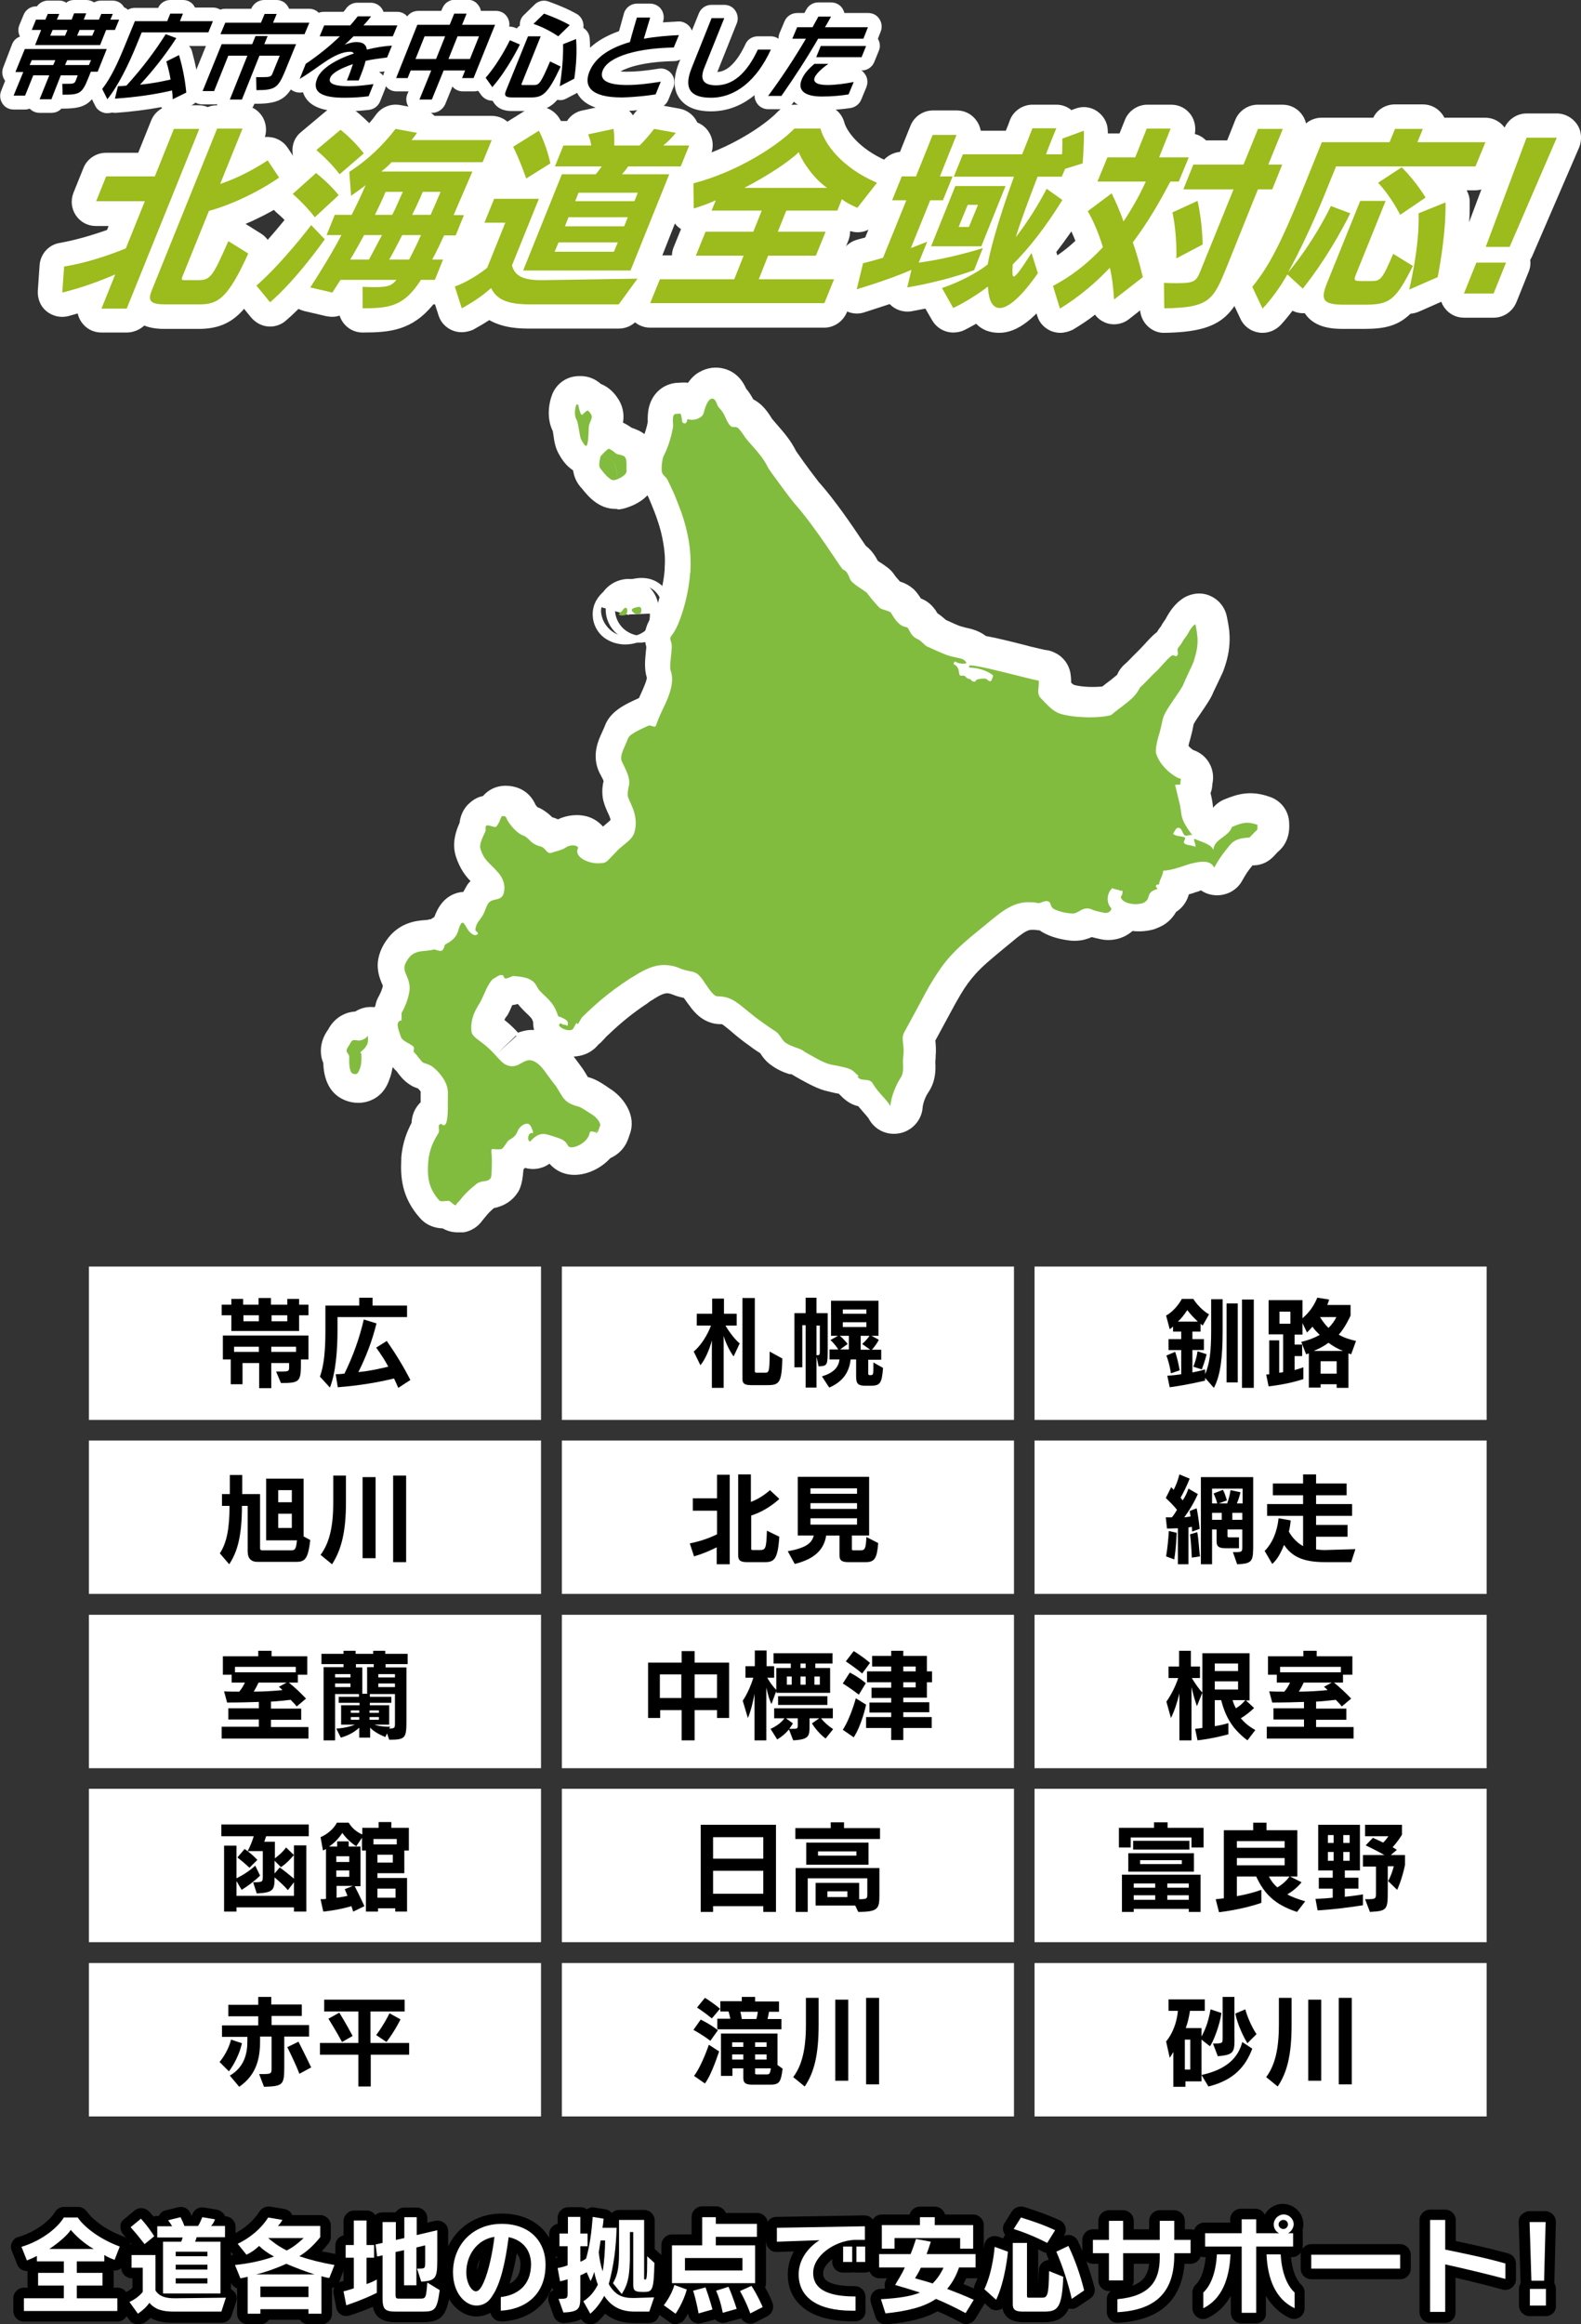 <?xml version="1.0" encoding="utf-8"?>
<!-- Generator: Adobe Illustrator 28.1.0, SVG Export Plug-In . SVG Version: 6.00 Build 0)  -->
<svg version="1.1" id="レイヤー_1" xmlns="http://www.w3.org/2000/svg" xmlns:xlink="http://www.w3.org/1999/xlink" x="0px"
	 y="0px" viewBox="0 0 522.8 768.2" style="enable-background:new 0 0 522.8 768.2;" xml:space="preserve">
<rect x="0" y="0" width="522.8" height="768.2" fill="#333333" stroke="none"/>
<style type="text/css">
	.st0{fill:#FFFFFF;}
	.st1{fill:#9CBB1C;}
	.st2{fill:#82BC3F;}
	.st3{fill:#718B30;}
</style>
<g>
	<g>
		<g>
			<path class="st0" d="M118.5,364.5c-1.3,0-2.8-0.2-4.5-0.9c-5.9-2.4-7-8.5-7.1-12.3c-0.5-1.1-0.8-2.4-0.8-4c0-3.2,1.4-5.5,2.1-6.6
				c0.1-0.1,0.2-0.3,0.3-0.4c0.7-1.4,3.3-5.6,9-6c1.9-1.2,4.1-1.7,6.4-1.4c3.8,0.5,7,3.3,7.9,7.1c0.7,2.6,1,6.4-1,9.9l-0.1,0.2
				c-0.2,0.4-0.4,0.7-0.7,1.1c0,0.7-0.1,1.5-0.3,2.2c-0.3,1.6-0.6,2.5-1,3.5c0,0.1-0.1,0.2-0.1,0.3c-1.4,3.8-3.9,5.6-5.8,6.4
				C121.7,364.1,120.2,364.5,118.5,364.5z M119.2,338.7C119.2,338.7,119.2,338.7,119.2,338.7C119.2,338.7,119.2,338.7,119.2,338.7z"
				/>
		</g>
		<g>
			<path class="st0" d="M194.5,156.9c-2.9,0-6.5-1.3-9.4-6.3l-0.1-0.2c-1.3-2.1-1.7-4.3-2-6.6c-0.1-0.4-0.1-0.9-0.2-1.3
				c-2.1-4.2-1.4-9.2-0.1-12.4c1.5-3.5,4.9-5.8,8.8-5.8h0.6c2.5,0,4.8,1,6.6,2.6c2.8,1.1,4.5,3.2,5.2,4.2c1.8,2.4,3.4,6.3,1.2,11.7
				c0,0.1,0,0.1,0,0.2c0,1.2-0.1,2.9-0.4,5.1c-0.9,5.5-4.8,8.1-8.1,8.7C195.8,156.8,195.2,156.9,194.5,156.9z M183.5,143.8
				C183.5,143.8,183.5,143.8,183.5,143.8C183.5,143.8,183.5,143.8,183.5,143.8z"/>
		</g>
		<g>
			<path class="st0" d="M203.5,168.2c-5.7,0-9.2-4.4-11.2-6.9l-0.3-0.3c-3.7-4.3-2.5-9.6-2.2-11.3l0-0.1c0.3-1.9,1.2-3.6,2.6-5.3
				c0,0,0,0,0,0c0,0,0,0,0,0c0.1-0.1,0.1-0.1,0.2-0.2c0.6-0.7,2.9-3.1,5.2-4.3c2.5-1.2,5.4-1.3,8-0.2c0.5,0.2,1.7,0.8,3.1,1.8
				c0.3,0.1,0.7,0.2,1.1,0.4c3.6,1.3,7.8,4.6,7.4,13c0,0.1,0,0.3,0,0.4c0.3,5.5-3.5,10.4-9.9,12.5c-1.1,0.4-2.1,0.6-3.1,0.7
				c0,0,0,0,0,0C204.2,168.2,203.8,168.2,203.5,168.2z M195.4,157C195.4,157,195.4,157,195.4,157C195.4,157,195.4,157,195.4,157z
				 M217.5,154.8C217.5,154.8,217.5,154.8,217.5,154.8C217.5,154.8,217.5,154.8,217.5,154.8z"/>
		</g>
		<g>
			<path class="st0" d="M211.4,212.4c-2.5,0-4.5-0.9-5.9-1.8c-3.8-2.4-5.7-6.5-5.1-10.6c0.6-4,3.6-7.2,7.7-8.4l0.1,0
				c6.5-1.8,10.1,0.9,12.1,3.5c2.8,3.7,2.2,7.9,1.5,10.1c-1,3.5-3.9,6.1-7.4,6.7C213.4,212.3,212.4,212.4,211.4,212.4z M213.6,212.1
				C213.6,212.1,213.6,212.1,213.6,212.1C213.6,212.1,213.6,212.1,213.6,212.1z M203.6,200.1c-0.5,1.6-0.2,4.2,1.5,6.5
				c2.2,2.9,5.8,3.9,8.3,3.4c2.5-0.8,5.1-3.2,5.7-7c0.6-3.8-1.4-7-3.4-8.3c-1.2-0.8-2.6-1.1-3.8-1.2l0.8,9.2L203.6,200.1z"/>
		</g>
		<g>
			<path class="st0" d="M206.7,213c-2.5,0-5-0.8-7-2.3c-2.2-1.7-3.6-4.4-3.7-7.2c-0.2-4.1,2.1-6.6,3.5-7.9c1.4-1.9,3.7-3.6,6.6-4.1
				c3.3-0.6,6.7,0.6,9,3c2.6,2.8,3.4,6.8,2.2,11.1c-0.7,2.7-2.6,4.9-5,6.1C210.5,212.6,208.6,213,206.7,213z M198.9,200.7
				c-0.4,1.3-0.1,4.3,2.2,6.8c2.1,2.3,5.2,3.3,8.2,2.8c0.9-0.2,2.5-0.6,4-1.8c0.9-1.3,1.7-3.3,1.6-5.7l-7,0.3l0.1,0.2l-0.6-0.2
				l-2,0.1l0.4-0.5L198.9,200.7z M206.8,194c-1,0-1.9,0.2-2.8,0.6l3.1,6.5l4.2-5.5C209.9,194.5,208.3,194,206.8,194z M198.1,198
				C198.1,198,198.1,198,198.1,198C198.1,198,198.1,198,198.1,198z"/>
		</g>
		<g>
			<path class="st0" d="M151.3,407.3c-1.7,0-3.3-0.4-4.9-1.3c-2.2-0.1-5.1-0.7-7.5-3.4c-6.1-6.8-6.5-13.6-6.2-19.5
				c0-0.2,0-0.3,0-0.5c0.4-5.2,2.1-9,3.4-11.5c0.1-2.5,1-4.7,2.7-6.5c0.1-0.1,0.2-0.2,0.3-0.3c0-0.4,0-0.8,0-1.1l0-0.4
				c0-0.7,0-1.4,0-2c0-0.1-0.1-0.2-0.2-0.3c-0.2-0.2-0.4-0.5-0.6-0.7c-0.1,0-0.1,0-0.2-0.1c-0.5-0.2-1.2-0.4-1.9-0.8
				c-0.5-0.3-1-0.6-1.5-1c-1.6-1.2-2.6-2.6-3.3-3.5c-0.1-0.1-0.1-0.2-0.2-0.3c-0.8-0.7-1.7-1.7-2.3-3.1c-1.8-1.2-3.8-3.2-4.9-6.4
				c-0.1-0.2-0.2-0.5-0.2-0.7c-0.8-2.4-2.4-6.8,0.2-11.3c0,0,0-0.1,0.1-0.1c0.2-1.2,0.6-2.3,1.2-3.3c0.6-1.1,1.2-2.6,1.3-3.4
				c0-0.1-0.1-0.3-0.3-0.7c-0.6-1.5-1.9-4.4-1.2-8.2c0.4-2,1.2-4,2.6-6c4.1-6,9.9-6.6,12.8-6.8c0.3,0,0.8-0.1,1-0.1
				c0.3-0.1,0.7-0.2,1-0.2c0.3-0.2,0.7-0.5,1.1-0.7c0-0.1,0-0.1,0.1-0.2c2.2-6.1,6.2-7.8,9.2-8.1c0.1,0,0.2,0,0.3,0
				c0.4-0.7,0.8-1.5,1.3-2.3c0.3-0.5,0.7-0.9,1.1-1.3c-1.7-1.7-3.6-4.2-4.9-8.3c-1.3-4.3,0.1-8.4,1.3-11c0,0,0,0,0-0.1
				c0.4-3.3,2.1-5.4,3.3-6.4c1.3-1.2,2.8-2,4.4-2.3c1.8-2.1,4.3-3.3,7.1-3.4c4.8-0.1,8.5,2.2,10.3,6.3c0.3,0.4,0.5,0.7,0.7,0.8
				c0.2,0.1,0.4,0.2,0.5,0.2c0.2,0.1,0.4,0.2,0.6,0.3c1.8,1,3,2.1,3.7,2.8c0.7,0.2,1.3,0.4,1.9,0.7c2.9-1.4,6.5-1.8,9.5-1
				c2.2,0.6,4,1.8,5.4,3.4c0.8-0.7,1.6-1.4,2.2-1.9c0.1-0.1,0.2-0.2,0.3-0.3c-0.1-0.6-0.4-1.4-1-2.6c-0.6-1.4-1.3-2.9-1.6-4.9
				c-0.3-2.3,0-4.2,0.3-5.4c-0.2-0.5-0.5-1.1-0.8-1.6c-0.2-0.5-0.5-0.9-0.7-1.4c-1.5-3.3-1.5-6.9,0-10.8c0.3-0.8,0.7-1.6,1-2.3
				c0.3-0.7,0.6-1.3,0.8-1.8c1.7-4.9,6.3-7.2,11.2-9.4l0.2-0.1l0.4-0.9c0.5-1.1,1-2.2,1.4-3.2c0.7-1.7,0.8-2.4,0.8-2.6
				c-0.9-2.9-0.6-5.8-0.3-8.9l0.1-0.9c0-0.2,0-0.4,0-0.5c-1.3-4.6,0.4-8.1,2.1-10.2c0,0,0,0,0,0c0,0,0.1-0.2,0.4-0.7
				c0.5-1.1,1.1-2.6,1.6-4.3c1-3.4,1.8-7.2,2-10.4l0-0.7c0.2-2.7,0-5.3-0.5-8.1c-0.4-2.4-1-4.8-1.9-7.4c-0.6-1.8-1.3-3.6-2.1-5.5
				c-0.5-1.2-1-2.4-1.6-3.6c-1-1.1-2.9-3.5-3.2-7.3c-0.1-0.8-0.1-1.7,0-2.7c0.1-2,0.5-5,1.8-7.5c1-2,1.7-4.5,1.9-5.9
				c-0.1-2.5,0-7.1,3.7-10.4c1.8-1.6,4.2-2.5,6.6-2.5c1.1-0.1,2.1-0.1,3,0c1-1.4,2.2-2.7,3.9-3.6c2.5-1.4,5.4-1.8,8.2-1
				c3.2,0.9,5.6,3.1,7.1,6.5c1.1,1.3,1.8,2.5,2.4,3.6c1,0.5,1.8,1.1,2.6,1.8c1.6,1.5,2.5,2.9,3.2,4c0.3,0.5,0.5,0.8,0.8,1.1
				c0.4,0.5,0.8,0.9,1.2,1.4c2.2,2.5,4.7,5.4,6.3,8.7c0.1,0.2,0.4,0.6,0.9,1.3c1.9,2.8,5.4,7.4,6.7,9.1c0.1,0.1,0.2,0.2,0.3,0.3
				c5.1,5.8,10.5,13.7,13.7,18.5c0.5,0.7,1,1.5,1.5,2.2c2.1,1.6,3.2,3.5,4,5c0.4,0.3,0.8,0.5,1.1,0.7c1.6,1.1,3.1,2,4.3,3.8
				c0.2,0.4,1.1,1.4,1.9,2.3c1.3,0.4,3.1,1.2,4.7,2.7c1,1,1.6,2,2.1,2.7c0,0.1,0.1,0.1,0.1,0.2c1.9,0.7,3.9,2.1,5.5,4.9
				c1.1,0.7,2,1.5,2.8,2.2c0.9,0.4,2,0.9,3.1,1.4c1.2,0.5,1.7,0.7,1.8,0.7c0.6,0.2,1.2,0.3,1.9,0.5c1.4,0.3,4.1,0.9,6.4,2.7
				c3.3,0.6,7.9,1.7,13.7,3.2l0.7,0.2c1.4,0.3,4.1,1,5.1,1.2c1.6,0.1,3.1,0.7,4.5,1.6c2.4,1.6,3.9,4.2,4.1,7.1
				c0.1,0.8,0.1,1.5,0.1,2.1c0.3,0.3,0.6,0.6,0.8,0.7c0.1,0,0.2,0,0.3,0.1c1.1,0.3,2.6,0.5,4.3,0.6c1.9,0.1,3.6,0,4.9-0.1
				c0.5-0.4,0.9-0.7,1.4-1.1c1-0.7,2.7-2.1,3.3-2.6c0.2-0.2,0.3-0.3,0.3-0.3l0-0.1c0.3-0.7,1.1-2.2,2.8-3.6c0.5-0.4,1.7-1.7,2.3-2.3
				c1.2-1.2,1.8-1.8,2.4-2.4c0.3-0.3,1-1.1,1.5-1.6c1.3-1.4,2.6-2.9,4.1-4c0.2-0.4,0.5-0.8,0.7-1.1l0.6-0.8c0.1-0.1,0.2-0.3,0.2-0.4
				c0.4-0.6,0.8-1.3,1.4-2.1c0.1-0.2,0.2-0.4,0.3-0.6c0.9-1.5,2.5-4.4,5.8-6.4c2.6-1.5,5.8-1.8,8.5-0.6c2.8,1.2,4.8,3.6,5.5,6.5
				c0.4,1.8,0.7,3.5,0.9,5.2c0,0.5,0.1,1.1,0.1,1.6c0.1,3.5-0.4,6.8-1.8,10.8c-0.3,0.9-0.8,2-2.1,4.7c-0.5,1-1.2,2.5-1.4,2.9
				c-0.8,2.1-2.2,4.1-3.9,6.6c-0.8,1.2-2.3,3.3-2.7,4.2c-0.1,0.4-0.2,1-0.3,1.5c-0.2,1.1-0.5,2.1-0.7,2.9l-0.1,0.4
				c-0.3,1-0.5,1.7-0.6,2.3c0.4,0.5,0.9,0.9,1.4,1.3c0.1,0,0.1,0,0.2,0.1c4.5,1.5,7.2,6,6.4,10.7c-0.1,0.3-0.1,0.6-0.1,0.8
				c-0.1,0.9-0.2,1.9-0.6,2.7c0.5,2,0.7,3.5,0.8,4.5c0,0.1,0,0.3,0,0.4c1-1.2,2.3-2.2,3.8-2.8c4.4-1.8,8.7-3.1,15.1-0.8
				c3.7,1.3,6.2,4.7,6.3,8.6l0,0.2c0.3,4.8-1.8,7.8-3.8,9.4l-1.3,1.4c-1.7,1.8-3.9,2.9-6.4,3c-0.2,0-0.4,0-0.6,0
				c-1.4,1.7-2,2.5-3.4,5c-1.7,3.2-5.1,5-8.7,4.9c-1.8-0.1-3.5-0.6-4.9-1.6c0,0-0.1,0-0.1,0c-0.2,0-0.3,0.1-0.5,0.2
				c-0.5,0.2-0.9,0.3-1.3,0.4c-0.7,0.3-1.5,0.5-2.2,0.7c0,0,0,0.1,0,0.1c0,0.1-0.1,0.2-0.1,0.3c-0.7,2.3-2.2,4.2-4.1,5.4
				c-0.8,1.4-2.1,3.1-4.3,4.4c-0.9,0.5-1.8,0.9-2.9,1.3c-2,0.6-4.6,0.9-7.2,0.6c-0.2,0.1-0.3,0.3-0.5,0.4c-2.6,2.1-6.2,3-9.6,2.4
				c-1.3-0.3-2.4-0.5-3.4-0.8c-0.8,0.4-1.8,0.7-3,1c-1.2,0.2-2.5,0.3-3.8,0.2c-2.7-0.3-6.6-1-9.8-3c-0.2-0.1-0.4-0.3-0.6-0.4
				c-0.3,0-0.6-0.1-1-0.1c-0.4-0.1-0.8-0.1-1.2-0.1c-0.9,0-1.5,0-3.1,1c-0.9,0.6-2,1.4-3.4,2.6l-3.9,3.2c-3.6,3-6.4,5.3-8.7,7.9
				c-1.7,1.9-3.2,3.9-4.8,6.6c-0.6,1-1.2,2.1-1.9,3.3l-6.5,12c0.1,1.2,0.3,2.9,0.1,5c0,0.6,0,1.2-0.1,1.8c0,0.2,0,0.4,0,0.6
				c0.1,2.1,0.2,6-2.3,9.7c-1,1.4-1.8,3.7-1.9,5c-0.3,4.3-3.6,7.9-7.9,8.6c-4.1,0.7-8.1-1.3-10-5c-0.2-0.3-0.6-0.7-0.9-1.1
				c-0.7-0.8-1.6-1.8-2.5-2.9c-1.4-0.3-3-1-4.5-2.3c-0.3-0.2-0.5-0.4-0.7-0.6c-0.4-0.4-0.8-0.8-1.2-1.2c-0.5-0.1-1-0.2-1.5-0.3
				l-2.1-0.5c-3.3-0.7-6.4-2.5-9.2-4c-0.6-0.4-1.3-0.7-1.9-1.1c-0.3-0.2-0.6-0.3-0.8-0.5c-0.1,0-0.3-0.1-0.4-0.1L261,355
				c-1.6-0.5-3.7-1.3-5.9-2.9c-1.9-1.3-3-2.9-3.7-4c-1.1-0.7-2.2-1.4-3.2-2.2c-2.7-1.9-4.8-3.6-6.4-5l-0.1-0.1c-1-0.8-2.5-2.1-3-2.3
				c0,0-0.1,0-0.3,0c0,0-0.1,0-0.1,0c-5.6,0-8.8-4.1-10-5.7l-0.2-0.3c-0.2-0.3-0.5-0.6-0.7-0.9c-0.5-0.7-0.9-1.3-1.3-1.8
				c-1-0.2-2.3-0.5-3.7-1.1c-0.8-0.3-1.5-0.5-2.1-0.4c-1.4,0.1-3.7,1.6-4.6,2.2c-0.6,0.3-1.1,0.7-1.6,1.1c-2.9,1.9-5.7,4-8.3,6.2
				c-1.9,1.6-3.7,3.3-5.4,4.9c-0.4,0.5-0.8,0.9-1.1,1.2c-0.1,0.1-0.2,0.2-0.3,0.3c-0.3,0.4-0.7,0.7-1.1,1c-2.5,3.1-5.8,3.9-8.2,4
				l1.8,2.4c0.3,0.4,1,1.4,1.1,1.5c0.6,0.9,1.1,1.7,1.5,2.4c0.1,0.2,0.2,0.3,0.3,0.5c0,0,0.1,0,0.1,0c2.3,0.6,4.2,1.8,6.3,3.2
				c0.3,0.2,0.5,0.4,0.7,0.5c4.2,2.5,9.4,8.8,6.6,15.6l0,0c-0.4,1.3-1.5,5.3-6.3,7.5c0,0,0,0,0,0c-3.2,3.5-7.9,5.6-12.1,5.5
				c-1.9,0-5.3-0.6-8-3.7c-2.3,1.7-5.3,2.2-8.1,1.4c-0.2,0.2-0.3,0.3-0.5,0.5c-0.2,2.7-0.6,5.6-1.8,7.5c-1.8,2.8-4.5,4.6-8,5.3
				c-1.4,1.2-2.1,2-2.9,3c-0.3,0.4-0.7,0.8-0.9,1.1c-1.5,2.1-3.7,3.5-6.2,3.9C152.5,407.3,151.9,407.3,151.3,407.3z M143.3,393.2
				C143.3,393.2,143.3,393.2,143.3,393.2C143.3,393.2,143.3,393.2,143.3,393.2z M153.1,389.9C153.1,389.9,153.1,390,153.1,389.9
				C153.1,390,153.1,389.9,153.1,389.9z M182.5,384.7C182.5,384.7,182.5,384.7,182.5,384.7C182.5,384.7,182.5,384.7,182.5,384.7z
				 M153.9,378.7c-0.1,0.1-0.2,0.3-0.2,0.4c-1,1.7-1.6,2.7-1.8,4.8c0.3-0.2,0.5-0.4,0.8-0.7c0.5-0.4,0.9-0.7,1.4-0.9c0,0,0,0,0-0.1
				C153.9,381.4,153.7,380.1,153.9,378.7z M183.5,382.9C183.5,382.9,183.5,382.9,183.5,382.9L183.5,382.9z M180.9,376.7
				C180.9,376.7,180.9,376.7,180.9,376.7C180.9,376.7,180.9,376.7,180.9,376.7z M208,375.5C208,375.5,208,375.5,208,375.5
				C208,375.5,208,375.5,208,375.5z M156.5,353.3c1.1,2.5,1.7,5.2,1.6,7.8c0,0.5,0,1.1,0,1.7l0,0.4c0,3,0.1,6-0.5,8.7
				c1.3-1,2.8-1.7,4.4-1.9c0.2-0.2,0.5-0.5,0.8-0.7c0.3-0.3,0.6-0.5,0.9-0.7c2-3.8,6.2-7.1,11.2-7.1l-0.5-0.7
				c-2.6,0.9-6.3,1.3-10.5-0.8c-2.6-1.3-4.5-3.3-6.1-5.1l-0.4-0.4C157.2,354,156.9,353.7,156.5,353.3z M286.7,369
				C286.7,369,286.7,369,286.7,369C286.7,369,286.7,369,286.7,369z M139.2,361.2L139.2,361.2L139.2,361.2z M131.7,354.9
				C131.7,354.9,131.7,354.9,131.7,354.9C131.7,354.9,131.7,354.9,131.7,354.9z M259.9,353.6C259.9,353.6,259.9,353.6,259.9,353.6
				C259.9,353.6,259.9,353.6,259.9,353.6z M170.6,342.3l-6,5.7l6.3-5.7C170.8,342.4,170.7,342.4,170.6,342.3z M272.4,339.4
				c0.5,0.3,1,0.5,1.4,0.8c1.2,0.7,3.2,1.8,3.9,2l2,0.4c5.2,1.1,7.2,1.7,10.5,4.7c0-0.6,0-1-0.1-1.8c-0.2-1.9-0.6-5.2,1.3-9
				c0.1-0.1,0.1-0.2,0.2-0.3l7.3-13.5c0.8-1.5,1.6-2.8,2.4-4.1c2.2-3.7,4.4-6.7,6.9-9.4c3.2-3.6,6.7-6.5,10.8-9.9l3.9-3.2
				c2.1-1.7,3.7-2.9,5.3-3.9c4.7-3,9.2-4.3,14.4-4c0.3,0,0.6,0,1,0.1c1.7-0.5,4.3-0.9,7.2,0.1c1.4,0.5,3,1.3,4.4,2.9
				c0.4-0.2,0.8-0.3,1.3-0.5c0.9-0.3,1.8-0.5,2.6-0.5c0.9-1.9,2.2-3.5,3.8-4.8c2.8-2.2,6.5-2.6,9.6-1.2c0.1,0,0.2,0,0.3,0.1
				c0.7,0.1,1.5,0.2,2.2,0.5c0.4,0.1,0.8,0.3,1.2,0.5c0.3-1.5,1-2.9,1.9-4.1c0.6-0.8,1.4-1.5,2.3-2c-1.5-2.9-1.4-6.4,0.4-9.3
				c0-0.1,0.1-0.2,0.1-0.3c0.3-0.5,0.6-1.1,1-1.6c-0.1-0.4-0.1-0.8-0.3-1.3c-0.2-0.9-0.6-2.2-0.8-3.4c-0.1-0.5-0.3-1-0.4-1.5
				c-0.1-0.2-0.1-0.4-0.1-0.5c-0.1-0.2-0.1-0.5-0.2-0.7c-2.6-2.5-5-5.7-6.1-9.6c-0.7-2.2-0.7-4.6-0.1-7.8c-0.3,0.2-0.6,0.4-0.9,0.5
				l-0.4,0.2c-0.7,0.4-1.5,0.7-2.3,0.9c-4.4,1.1-9.6,1.1-12.2,0.9c-2-0.1-5.1-0.4-7.9-1.1c-0.7-0.2-1.3-0.3-1.8-0.5
				c-4.2-1.4-6.8-4-8.6-5.9c-0.3-0.3-0.7-0.7-1-1c-1.9-1.8-2.9-3.7-3.5-5.4l-0.5-0.1c-0.1,0-0.2,0-0.2-0.1c-0.4,0.3-0.9,0.7-1.3,0.9
				c-1.9,1.1-4.5,1.7-7.3,1.1c-0.7,0.2-1.4,0.3-2.1,0.4c-1.8,0.2-4.3-0.1-6.9-1.9c0,0-0.1,0-0.1-0.1c-0.2-0.1-0.5-0.2-0.7-0.4
				c-1.6-0.4-2.7-1.1-3.5-1.6c-1.8-1.3-3.1-3.1-3.7-5.3c-0.4-0.4-0.7-0.9-0.9-1.3c0,0,0,0-0.1,0c-1.7-0.7-3.6-1.6-4.4-2l-0.3-0.1
				c-1.7-0.8-2.8-1.8-3.8-2.8c0,0-0.1-0.1-0.1-0.1c-2.3-1.2-3.8-2.8-4.8-4.2c-0.2-0.1-0.3-0.2-0.5-0.3c-2.3-1.4-3.9-3.2-5-4.7
				c-0.9-0.4-1.9-0.9-2.9-1.6c-0.6-0.4-1.2-1-1.9-1.7c-1-1.1-2.4-2.7-3.5-4.1c0,0-0.1-0.1-0.1-0.1c-2.6-1.7-5.7-3.8-7.3-7.3
				c-0.3-0.3-0.6-0.6-0.9-0.9c-0.8-0.8-1.4-1.8-3.5-4.9c-3-4.4-7.9-11.7-12.3-16.6c-0.2-0.2-0.5-0.6-0.8-1c-1.5-1.9-5.2-6.8-7.4-10
				c-1.4-2-2-2.9-2.4-3.8c-0.5-1-2.3-3.1-3.6-4.6c-0.5-0.6-1-1.1-1.4-1.6c-0.7-0.8-1.2-1.5-1.6-2.1c-1.5-0.6-2.9-1.5-4-2.7
				c-0.9,0.4-1.8,0.7-2.8,0.9c-0.4,0.3-0.9,0.5-1.2,0.6c-0.5,1.5-1.1,3.2-1.8,4.8c0.2,0.4,0.5,0.8,0.7,1.2c0.8,1.7,1.6,3.5,2.3,5.1
				c1,2.3,1.9,4.6,2.6,6.9c1.2,3.6,2.1,6.9,2.6,10.3c0.7,4.3,1,8.3,0.7,12.5l0,0.2c0,0.3,0,0.6-0.1,0.8c-0.4,4.6-1.4,9.8-2.8,14.4
				c-0.8,2.8-1.8,5.2-2.8,7.2c-0.1,0.3-0.3,0.6-0.4,0.9c0.1,1.2,0,2.4-0.2,3.9l-0.1,1.1c-0.1,0.6-0.2,1.5-0.2,2.2
				c1.5,5.7-0.1,11-1.5,14.5c-0.6,1.5-1.2,2.8-1.8,4.1l-0.4,0.9c-0.5,1.1-1,2.3-1.3,3.2c-0.8,2.7-2.6,4.8-5,6
				c-1.6,0.8-3.4,1.2-5.2,1.1c0,0-0.1,0-0.1,0.1c-0.1,0.2-0.1,0.3-0.2,0.5c0.9,2,1.9,4.4,2.1,7.3c0.2,1.7-0.1,3.2-0.3,4.2
				c1.3,2.9,3.5,8.4,1.9,15.2c-1.2,5.2-4.8,8.1-6.9,9.8c-0.4,0.4-1,0.8-1.2,1c-0.4,0.4-0.6,0.8-0.9,1.1c-1,1.3-2.6,3.2-5.3,4.5
				c-1.6,0.8-3.5,1.3-5.8,1.5c-4.1,0.3-9.4-0.9-13.1-4.1c0,0-0.1,0-0.1,0l-0.7,0.2c-2.1,0.7-5.7,1.2-9.6-1.6c0.3,1.3,0.5,2.6,0.6,4
				c0,3.2-0.9,6.2-2.6,8.5c-1.6,2.1-3.5,3.3-5.1,3.9c-0.3,0.6-0.6,1.3-1,1.9c0,0.4,0,0.7,0,1.1c0,1.3-0.3,2.5-0.8,3.6
				c0.2,0,0.5,0,0.8,0.1c0.4,0.1,0.8,0.1,1.1,0.2c0.7-0.1,1.4-0.1,2.2-0.1c2.7,0.2,7.8,0.6,11.9,4.3c1.6,1.4,2.4,2.8,3,3.8l0.3,0.3
				c1.7,1.6,3.1,3,4.4,4.7c0.8-0.7,1.6-1.4,2.4-2.1c3.2-2.7,6.6-5.2,10-7.5c0.6-0.4,1.3-0.8,1.9-1.2c3.5-2.2,7.7-4.5,12.9-5
				c3.7-0.4,7.6,0.2,11.3,1.8c0.2,0.1,0.4,0.1,0.6,0.1l0.2,0c1.7,0.3,5.2,1,8.2,3.9c0.1,0.1,0.2,0.2,0.3,0.3
				c1.3,1.3,2.2,2.6,2.8,3.6c0.2,0.2,0.3,0.5,0.5,0.7c5.1,0.9,8.4,3.7,11.6,6.3l0.1,0.1c1.5,1.2,3.2,2.6,5.3,4.2
				c1.1,0.8,2.2,1.5,3.3,2.2c2.1,1.3,3.3,2.9,4.1,4.1c0.2,0.1,0.4,0.1,0.6,0.2l0.2,0.1C268.8,337.5,270.7,338.2,272.4,339.4z
				 M146.9,343.7C146.9,343.7,146.9,343.7,146.9,343.7C146.9,343.7,146.9,343.7,146.9,343.7z M146.4,342.8c0.4,0.2,0.8,0.4,1.3,0.6
				c-0.2-0.7-0.4-1.5-0.5-2.3c-0.4-3.4,0.1-6.7,1.3-9.8c0.8-2.1,1.8-3.9,2.8-5.5c0.1-0.2,0.4-0.9,0.6-1.4c0.7-1.7,1.6-3.5,2.7-5.3
				c-1.1,1.5-2.5,2.6-4.3,3.4c-1.8,0.8-3.6,0.9-5.1,0.8c0,0.1,0,0.3,0.1,0.4c0.7,4.8-1.2,9.9-2.5,12.9l0,0.1c0,0.3,0,0.6,0,0.9
				c0.2,0.2,0.4,0.4,0.7,0.5C144.4,339.1,145.7,340.6,146.4,342.8z M173.2,343.3L173.2,343.3L173.2,343.3z M166.8,337.1
				c0.2,0.1,0.3,0.3,0.5,0.4c1.5,1.2,2.8,2.5,4,3.8c1.1-0.4,2.5-0.8,4-0.9c0.4,0,0.8,0,1.3,0c-0.1-0.3-0.1-0.6-0.2-1
				c-0.1-0.6-0.1-1.1-0.1-1.6c-0.4-1.2-0.5-1.3-2.5-3.2l-0.8-0.8c-0.7-0.7-1.3-1.4-1.8-2c-0.5,0.2-1.1,0.3-1.8,0.4
				c0,0.1-0.1,0.1-0.1,0.2c-0.5,1.2-1,2.3-1.6,3.3C167.3,336.1,167,336.6,166.8,337.1z M266,336.5C266,336.5,266,336.5,266,336.5
				C266,336.5,266,336.5,266,336.5z M239,315.7C239,315.7,239,315.7,239,315.7C239,315.7,239,315.7,239,315.7z M239,315.7
				C239,315.7,239,315.7,239,315.7C239,315.7,239,315.7,239,315.7z M238.7,315.5c0.1,0.1,0.1,0.1,0.2,0.2
				C238.8,315.6,238.8,315.5,238.7,315.5z M141.3,304.3C141.2,304.3,141.2,304.3,141.3,304.3C141.2,304.3,141.2,304.3,141.3,304.3z
				 M163.3,301.6C163.3,301.6,163.3,301.6,163.3,301.6C163.3,301.6,163.3,301.6,163.3,301.6z M355.9,292.1
				C355.9,292.1,355.9,292.1,355.9,292.1C355.9,292.1,355.9,292.1,355.9,292.1z M365.4,288.6C365.4,288.6,365.4,288.6,365.4,288.6
				C365.4,288.6,365.4,288.6,365.4,288.6z M365.4,288.6C365.4,288.6,365.4,288.6,365.4,288.6C365.4,288.6,365.4,288.6,365.4,288.6z
				 M193.8,287.3C193.8,287.3,193.8,287.4,193.8,287.3C193.8,287.4,193.8,287.3,193.8,287.3z M176.7,266.8
				C176.7,266.8,176.7,266.8,176.7,266.8C176.7,266.8,176.7,266.8,176.7,266.8z M218,262.6L218,262.6C218,262.6,218,262.6,218,262.6
				z M199.6,259C199.6,259,199.6,259,199.6,259L199.6,259z M215.5,250C215.5,250,215.5,250,215.5,250S215.5,250,215.5,250z
				 M219.2,248.2L219.2,248.2C219.2,248.2,219.2,248.2,219.2,248.2z M320.5,233.5c0.1,0,0.1,0,0.2,0
				C320.6,233.5,320.5,233.5,320.5,233.5z M213.7,224.4C213.7,224.4,213.7,224.4,213.7,224.4C213.7,224.4,213.7,224.4,213.7,224.4z
				 M300.7,219.5C300.7,219.5,300.7,219.5,300.7,219.5C300.7,219.5,300.7,219.5,300.7,219.5z M341.5,215.4
				C341.5,215.4,341.5,215.4,341.5,215.4C341.5,215.4,341.5,215.4,341.5,215.4z M341.5,215.4C341.5,215.4,341.5,215.4,341.5,215.4
				C341.5,215.4,341.5,215.4,341.5,215.4z M341.5,215.4C341.5,215.4,341.5,215.4,341.5,215.4C341.5,215.4,341.5,215.4,341.5,215.4z
				 M385.1,204.6C385.1,204.6,385.1,204.6,385.1,204.6C385.1,204.6,385.1,204.6,385.1,204.6z M311.2,204.5L311.2,204.5
				C311.2,204.5,311.2,204.5,311.2,204.5z M282.6,178.7c0.1,0,0.3,0.1,0.4,0.1C282.9,178.8,282.8,178.7,282.6,178.7z M263.2,149.4
				c0,0.1,0.1,0.2,0.1,0.2C263.2,149.6,263.2,149.5,263.2,149.4z M262.9,149L262.9,149L262.9,149z M245.4,127.5
				C245.4,127.5,245.4,127.5,245.4,127.5C245.4,127.5,245.4,127.5,245.4,127.5z"/>
		</g>
	</g>
	<g>
		<g>
			<g>
				<path class="st0" d="M41.9,109.9h-8.4c-2.7,0-5.1-1.3-6.6-3.5c-0.6-0.9-1-1.8-1.2-2.8c-1.1,0.3-2.1,0.6-3.2,0.9
					c-2.5,0.6-5.1,0-7.1-1.6c-2-1.6-3-4.1-2.9-6.7l0.6-8.6c0.3-3.7,3-6.7,6.6-7.3c5-0.9,10-2.3,15.7-4.3l0.5-1.3h-4.2
					c-2.7,0-5.1-1.3-6.6-3.5c-1.5-2.2-1.8-5-0.8-7.5l3.3-8.2c1.2-3,4.2-5,7.4-5h10.7l4.3-10.7c1.2-3,4.2-5,7.4-5h8.4
					c1,0,2,0.2,2.9,0.6c0.9-0.4,1.9-0.6,2.9-0.6h8.4c2.7,0,5.1,1.3,6.6,3.5c1.4,2.1,1.7,4.7,1,7c0.8-0.1,1.5,0,2.3,0.1
					c2.1,0.4,4,1.6,5.2,3.4l3.8,5.7c2.4,3.6,1.5,8.4-2,10.9c-0.4,0.3-6.7,4.8-15.7,8.6l5.1,3.2c3.4,2.1,4.7,6.5,3,10.2
					c-6.9,14.7-11.9,21.3-23.5,21.3H54.7c-1.5,0-4.3,0-7-1.1C46.2,109,44.1,109.9,41.9,109.9z"/>
			</g>
			<g>
				<path class="st0" d="M119.9,109.9c-3.6,0-6.6-2.4-7.6-5.6c-1.4,0.5-2.9,0.5-4.4,0.2l-7.3-1.7c-0.7-0.2-1.3-0.4-1.9-0.7
					c-1.4,1.4-2.8,2.7-4.2,3.9c-1.6,1.4-3.8,2.1-5.9,1.9c-2.2-0.2-4.1-1.3-5.5-2.9l-4.5-5.5c-2.7-3.3-2.3-8.2,0.9-11
					c5.5-4.9,11.4-11.9,14.6-15.8c-1.4-1.4-2.5-2.3-2.5-2.3c-1.8-1.5-2.8-3.7-2.8-6s0.9-4.5,2.7-6.1l5.9-5.3c-0.5-1-0.7-2.1-0.7-3.3
					c0-2.4,1-4.6,2.9-6.1l8-6.7c2.8-2.4,7-2.5,9.9-0.3c0.3,0.2,2.2,1.7,4.6,4.1c0.8-0.9,1.6-1.9,2.3-2.9c1.8-2.4,4.8-3.6,7.8-3.1
					l7.1,1.3c1.7,0.3,3.2,1.1,4.4,2.3h18.9c2.7,0,5.1,1.3,6.6,3.5c1.5,2.2,1.8,5,0.8,7.5l-3,7.3c-0.8,1.9-2.2,3.3-3.9,4.2
					c-1,2.3-1.9,4.4-2.8,6.5c1.1,2.1,1.3,4.6,0.4,6.8l-2.7,6.7c-0.7,1.8-2,3.2-3.6,4c0.2,1.4,0,2.8-0.5,4.1l-2.7,6.7
					c-1.2,3-4.2,5-7.4,5h-0.5C136.3,109.2,129,109.9,119.9,109.9z"/>
			</g>
			<g>
				<path class="st0" d="M152.6,109.8c-1,0-2-0.2-3-0.6c-2.2-0.9-3.9-2.7-4.6-5l-2.3-7.2c-1.3-4.1,0.8-8.5,4.8-9.9
					c2.9-1.1,5.4-2.7,6.9-3.7l1.3-3.2c-0.8-0.6-1.6-1.3-2.2-2.2c-1.5-2.2-1.8-5-0.8-7.5l3.2-7.9c1.2-3,4.2-5,7.4-5h1.5
					c-0.7-1.7-1.5-3.7-2.4-5.6c-1.8-3.7-0.5-8.1,3-10.3l8.5-5.3c1.9-1.2,4.2-1.5,6.3-0.9c2.1,0.6,4,2.1,5,4c0.1,0.2,0.2,0.3,0.3,0.5
					c0.2,0,0.4,0,0.6,0h1.4c1.1-1.8,3-3.1,5.1-3.5l8.4-1.8c2.2-0.5,4.5,0,6.3,1.3c0.8,0.6,1.5,1.3,2,2.1c0.1-0.1,0.2-0.2,0.3-0.4
					c1.8-2.5,4.9-3.7,7.9-3.1l7.2,1.3c2.6,0.5,4.8,2.2,5.9,4.6c1.5,0.6,2.8,1.6,3.7,3c1.5,2.2,1.8,5,0.8,7.5l-2.8,6.9
					c-0.9,2.1-2.5,3.7-4.6,4.5L217.6,88c0.1,0.1,0.2,0.3,0.2,0.4c1.4,2.7,1.2,5.9-0.6,8.4l-6.1,8.5c-1.5,2.1-3.9,3.3-6.5,3.3h-29.3
					c-2.8,0-8.6,0-13.5-2.8c-1.7,1.1-3.4,2.1-5.4,3.2C155.2,109.5,153.9,109.8,152.6,109.8z"/>
			</g>
			<g>
				<path class="st0" d="M272.5,108.3H215c-2.7,0-5.1-1.3-6.6-3.5c-1.5-2.2-1.8-5-0.8-7.5l3.2-7.9c1.2-3,4.2-5,7.4-5h4
					c0-0.9,0.2-1.9,0.6-2.8l2.4-5.9c-0.2-0.1-0.3-0.2-0.5-0.3c-2-1.5-3.1-3.8-3.2-6.3l-0.1-8.3c0-3.7,2.4-6.9,6-7.8
					c13.9-3.7,25.6-11.7,29.7-16c1.5-1.6,3.6-2.4,5.8-2.4h8.6c3.6,0,6.8,2.4,7.7,5.9c0.7,2.6,4.6,8.6,14.1,12.7c2.3,1,4,3,4.6,5.4
					s0.1,5-1.5,6.9l-6.5,8.2c-2.1,2.6-5.5,3.7-8.6,2.7c-0.1,0-0.1,0.1-0.2,0.1c0,1.1-0.2,2.1-0.6,3.1l-2.1,5.2c1.6,0.6,3,1.6,4,3.1
					c1.5,2.2,1.8,5,0.8,7.5l-3.2,7.9C278.7,106.3,275.8,108.3,272.5,108.3z"/>
			</g>
			<g>
				<path class="st0" d="M315.2,109.9c-2.8,0-5.5-1.5-7-4.1L306,102c-1.6,0.3-3.1,0.6-4.7,0.9c-2.6,0.4-5.3-0.5-7.1-2.4
					c-4.8,1.6-8.4,2.7-8.6,2.8c-2.7,0.8-5.7,0.1-7.8-1.9c-2.1-2-2.9-4.9-2.2-7.7l2.1-8.6c0.7-2.9,2.9-5.1,5.8-5.9c0,0,1-0.3,2.6-0.7
					l2.9-7.1c-0.2-0.3-0.4-0.5-0.6-0.8c-1.5-2.2-1.8-5-0.8-7.5l3.2-7.9c1.1-2.8,3.8-4.7,6.8-5l3.5-8.7c1.2-3,4.2-5,7.4-5h7.9
					c2.7,0,5.1,1.3,6.6,3.5c0.7,1,1.1,2.1,1.3,3.2h8.3c0.5-1.2,1-2.4,1.4-3.6c1.2-3,4.2-5,7.4-5h7.9c1.8,0,3.6,0.6,5,1.8l1.3-0.5
					c2.4-0.9,5-0.6,7.1,0.8c2.1,1.4,3.5,3.7,3.6,6.2c0.3,4-0.3,11.2-0.4,12c-0.3,3.2-2.5,5.9-5.5,6.9l-2.1,0.7
					c1.3,2.5,1.4,5.5-0.2,8.1c-2.8,4.6-5.8,8.8-8.8,12.7l1.5,4.8c0.8,2.4,0.4,5-1.1,7.1c-7.3,10.2-13.3,14.8-19.3,14.8
					c-3.4,0-5.9-1.2-7.6-3c-1.8,1-3.4,1.9-4.6,2.4C317.3,109.7,316.2,109.9,315.2,109.9z"/>
			</g>
			<g>
				<path class="st0" d="M350.6,110c-1,0-1.9-0.2-2.8-0.5c-2.3-0.9-4.1-2.7-4.8-5.1l-2.3-7.5c-1.2-3.7,0.5-7.7,3.9-9.5
					c4-2.1,7.6-4.6,11-7.8c-0.8-2.1-1.8-4.2-2.7-5.8c-2-3.5-1.1-8,2.2-10.4l0.6-0.4c-0.7-1.9-0.7-4,0-5.9l3.3-8c1.2-3,4.2-5,7.4-5
					h3.8l1.8-4.5c1.2-3,4.2-5,7.4-5h7.9c2.7,0,5.1,1.3,6.6,3.5c1.2,1.8,1.6,4.1,1.2,6.2c1.4,0.3,2.7,1.1,3.7,2.1h7l2.7-6.8
					c1.2-3,4.2-5,7.4-5h8.2c2.7,0,5.1,1.3,6.6,3.5c1.5,2.2,1.8,5,0.8,7.5l-1.5,3.7c0.2,0.2,0.3,0.4,0.5,0.6c1.5,2.2,1.8,5,0.8,7.5
					l-3.3,8.2c-1.1,2.8-3.6,4.6-6.6,5l-8.3,20.6c-5.4,13.4-9.2,18.5-28,18.8c-2.1,0.1-4.2-0.8-5.7-2.3c-1.4-1.4-2.2-3.2-2.4-5.1
					l-3.7,2.9c-2.3,1.8-5.5,2.2-8.1,1c-1.3-0.6-2.3-1.4-3.1-2.5c-2.4,1.9-4.9,3.5-7.4,5C353.4,109.6,352,110,350.6,110z"/>
			</g>
			<g>
				<path class="st0" d="M417.5,110c-0.4,0-0.8,0-1.3-0.1c-2.6-0.4-4.9-2.1-6-4.5l-3.4-7.2c-1.3-2.8-0.9-6.1,1.1-8.5
					c4.8-5.8,8.5-13,14.7-28.5l7-17.3c1.2-3,4.2-5,7.4-5h17.1c1.3-2.7,4.1-4.4,7.2-4.4h9.2c2.7,0,5.1,1.3,6.6,3.5
					c0.2,0.3,0.4,0.6,0.5,0.9h13.5c2.7,0,5.1,1.3,6.6,3.5s1.8,5,0.8,7.5l-3.3,8c-1.2,3-4.2,5-7.4,5H485c0.6,1.1,1,2.4,1,3.8
					c0.2,11.9-2.6,25.8-2.7,26.4c-0.5,2.5-2.2,4.7-4.6,5.7l-9.5,4.2c-0.9,0.4-1.9,0.6-2.8,0.7c-4.1,4-8.5,5-15.2,5h-6.7
					c-3.1,0-9.6,0-13-5.1c0,0-0.1-0.1-0.1-0.1c-1.4,0.1-2.8-0.2-4-0.8c-1.3,1.7-2.6,3.3-4,4.8C421.8,109.1,419.7,110,417.5,110z"/>
			</g>
			<g>
				<path class="st0" d="M493.9,105h-9.8c-2.7,0-5.1-1.3-6.6-3.5c-1.5-2.2-1.8-5-0.8-7.5l4.1-10.2c0.6-1.4,1.5-2.5,2.6-3.4
					c0.1-0.6,0.2-1.1,0.4-1.6l13.5-36.1c1.2-3.1,4.2-5.2,7.5-5.2h10c2.7,0,5.2,1.4,6.7,3.6c1.5,2.2,1.7,5.1,0.7,7.6l-15.6,36.1
					c-0.2,0.4-0.4,0.8-0.6,1.1c0.2,1.3,0,2.7-0.5,3.9l-4.1,10.2C500.1,103,497.2,105,493.9,105z"/>
			</g>
		</g>
		<g>
			<path class="st1" d="M33.6,101.9l4.5-11.2c-5.8,2.5-11.5,4.5-17.5,6l0.6-8.6c6.5-1.1,13-3,20.4-6l6.3-15.6H31.8l3.3-8.2h16.1
				l6.3-15.7h8.4l-24,59.4H33.6z M65.9,100.6H54.7c-4.2,0-6.1-0.7-4.6-4.4l21.7-53.7h8.4l-7.4,18.3C81.3,58,88.5,53,88.5,53l3.8,5.7
				c0,0-10.5,7.5-23.2,11l-8.9,22c-0.3,0.9,0.2,0.9,0.9,0.9h4.4c4,0,4.8-1,10-12.9l6.6,4.1C75.3,98.7,72.1,100.6,65.9,100.6z"/>
			<path class="st1" d="M89.3,99.9l-4.5-5.5c8.8-7.7,18.1-20,18.1-20l4.5,4.7C107.4,79.1,98,92.5,89.3,99.9z M104.1,71.8
				c-3.4-4.4-7.3-7.7-7.3-7.7l7.7-6.9c0,0,4.2,3.2,7.5,7.3L104.1,71.8z M146.9,77.7c-1.2,2.6-2.7,5.8-4,8.1h3.6l-2.7,6.7h-4.6
				c-5.5,8.5-9.9,9.4-19.3,9.4l0-7.1c1.7,0.1,3,0.1,4.2,0.1c4.4,0,5.5-0.6,7-2.4h-18.5c-0.9,1.4-1.8,2.8-2.7,4.2l-7.3-1.7
				c3.5-5.4,7.2-11.4,10.3-17.3H108l2.7-6.7h5.6c1.5-3,3.3-6.7,4.6-9.8c-2.6,2-4.8,3.5-4.8,3.5l-0.6-7.9c6.5-4.2,11.3-9,15.3-14.2
				l7.1,1.3c-0.6,0.9-1.3,1.8-1.8,2.4h26.5l-3,7.3h-30.1c-1.1,1.2-2.3,2.2-3.4,3.1h30.1c-2.3,5.4-4.4,10.2-6.2,14.4h3.4l-2.7,6.7
				H146.9z M112.3,57.6c-3.2-4.3-7.7-8-7.7-8l8-6.7c0,0,4,3,7.7,7.8L112.3,57.6z M120.4,77.7c-1.3,2.4-3.2,5.8-4.6,8.1h6.2
				c1.2-2.2,3.1-5.8,4.3-8.1H120.4z M127.5,63.4c-0.7,1.8-2.3,5.1-3.5,7.6h5.7c0.6-1.1,1.2-2.4,1.8-3.8c0.6-1.3,1.2-2.7,1.7-3.8
				H127.5z M133,77.7c-1.4,2.8-3.1,6-4.3,8.1h6.6c1.1-2.2,2.8-5.5,3.9-8.1H133z M139.8,63.4c-0.9,2.2-2.4,5.4-3.5,7.6h6.1
				c0.9-2,2.3-5.2,3.3-7.6H139.8z"/>
			<path class="st1" d="M204.6,100.6h-29.3c-7.1,0-11-1.4-12.9-5.4c-2.9,2.6-5.9,4.6-9.7,6.7l-2.3-7.2c6-2.2,10.7-6.2,10.7-6.2
				l6-14.9h-6.9l3.2-7.9h14.8l-8.9,22c0.9,3.6,3.9,4.9,9.7,4.9c0.1,0,0.3,0,0.4,0l31.4-0.5L204.6,100.6z M174,59
				c0,0-1.8-5.4-4.3-10.5l8.5-5.3c2.6,5,3.8,10.8,3.8,10.8L174,59z M207.7,55c-0.5,0.8-1.4,1.9-2,2.6h15.6l-12.8,31.8H173l12.8-31.8
				H197c0.7-0.8,1.4-1.8,2-2.6h-15.5l2.8-6.9h9.2c-0.1-1.1-0.5-2.4-1-3.7l8.4-1.8c0.2,1.8,0.3,3.8,0.2,5.5h8.4
				c1.5-1.5,3.3-3.5,4.8-5.5l7.2,1.3c-1.2,1.5-2.6,2.9-4.2,4.2h8.6l-2.8,6.9H207.7z M204.3,80.1h-19.6l-1.3,3.1H203L204.3,80.1z
				 M207.6,71.8H188l-1.2,3h19.6L207.6,71.8z M210.9,63.7h-19.6l-1.1,2.8h19.6L210.9,63.7z"/>
			<path class="st1" d="M283.5,68.7c-1.7-0.8-3.9-1.8-5.1-2.9l-1.5,3.8H260l-2.8,7H273l-3.2,7.9H254l-3.1,7.8h24.9l-3.2,7.9H215
				l3.2-7.9h24.6l3.1-7.8h-15.8l3.2-7.9h15.8l2.8-7h-16.6l1.4-3.4c-2,0.9-5.1,2.1-7.3,2.7l-0.1-8.3c14.5-3.8,27.7-12.3,33.4-18.1
				h8.6c1.4,5.1,7,12.9,18.7,17.9L283.5,68.7z M264.1,50.3c-3,3-10.4,7.9-18,11.8h27.4C269,58.9,265.5,53.7,264.1,50.3z"/>
			<path class="st1" d="M300,95l1.4-5.8c-8.4,3.6-18.1,6.4-18.1,6.4l2.1-8.6c0,0,2.9-0.7,6.6-1.8l7.7-19h-4.7l3.2-7.9h4.7l5.5-13.7
				h7.9l-5.5,13.7h4.2l-3.2,7.9h-4.2L301.2,82c1.8-0.7,3.6-1.4,5.4-2.1l-2.8,6.9c10.8-1.4,21.2-4.8,21.2-4.8l-2.9,7.3
				C315.5,91.7,307.6,93.7,300,95z M307.9,81.4l8-19.9h16.6l-8,19.9H307.9z M330.6,101.8c-2.3,0-3.7-2.3-3.9-7.1
				c-4.4,3.4-9.3,6.1-11.5,7.1l-3.7-6.6c6-2,12.2-5.4,15.1-7.8c1.4-7.6,5-18.8,8.7-29h-19.9l3-7.4H338c1.1-2.8,2.3-5.7,3.4-8.6h7.9
				c-1.3,3.1-2.5,6.1-3.4,8.6h5.3c0.1-1.6,0.1-3.8,0.1-5.2l7.1-2.6c0.2,3.5-0.4,10.8-0.4,10.8l-5.8,1.8l-1.1,2.6h-8
				c-2.5,6.5-5.9,15.5-7.2,20c3.8-4.9,7.4-10.6,10.2-16l5.2,3.7c-5.5,8.9-11,15.9-16.4,21.3c-0.2,2.5-0.2,4,0.3,4
				c0.7,0,2.4-2.3,5.9-7.8l2.1,6.7C337.9,97.9,333.5,101.8,330.6,101.8z M323.4,67.7H320l-3,7.3h3.4L323.4,67.7z"/>
			<path class="st1" d="M368.4,99c-0.2-3.2-0.6-7.3-1.4-10.5c-4.9,5.2-10.6,9.9-16.5,13.5l-2.3-7.5c5.9-3.1,11.3-7.2,16.5-12.8
				c-1.4-4.7-3.3-9-5-11.9l7.9-5.9c1.3,2.7,2.9,6.2,3.9,9.3c2.8-4.1,5.6-9.2,7.4-13.2h-16l3.3-8h9.2l3.8-9.5h7.9l-3.8,9.5h9.8
				l-3.3,8H387c-3.6,6.9-7.5,13.6-12.4,20.1c1.2,3.4,2.3,7.3,3.3,11.5L368.4,99z M416,62.5l-10.3,25.6c-4.5,11.1-5.7,13.6-20.7,13.8
				l-0.1-8.4c1.6,0.1,3.1,0.1,4.3,0.1c5.8,0,6.4-0.7,7.7-3.9l11-27.1h-16.6l3.3-8.2h16.6l4.8-11.8h8.2l-4.8,11.8h4.6l-3.3,8.2H416z
				 M389,85.4c0,0,0.3-7.8-1.3-15.2l8.3-3.8c1.6,6.9,1.7,14.4,1.7,14.4L389,85.4z"/>
			<path class="st1" d="M441.8,55l-3.9,9.6c-3.9,9.6-8.3,18.8-12,25.5c8.7-10.3,14.2-22,14.2-22l6.4,2.4c0,0-6.2,13-15.7,24.9
				l-5.1-4.7c-2.5,4.4-5.3,8.2-8.2,11.3l-3.4-7.2c5.6-6.8,9.6-14.9,16-30.5l7-17.3h22.4l1.8-4.4h9.2l-1.8,4.4h22.5l-3.3,8H441.8z
				 M451.2,100.7h-6.7c-7.1,0-7.9-1.6-5.7-7.1l11-27.2h8.4l-9.9,24.5c-0.7,1.7-0.4,2,1.7,2h3.6c2.9,0,3.5-0.6,7.1-9l6.5,4
				C461.4,99.5,459.4,100.7,451.2,100.7z M463,71c0,0-2.8-5.8-7.3-10.6l7.8-5.1c4.8,4.7,7.9,10,7.9,10L463,71z M466,95.7
				c0,0,3.5-14.3,3.1-25.2l8.9-3.6c0.2,11.2-2.6,24.7-2.6,24.7L466,95.7z"/>
			<path class="st1" d="M484.1,97l4.1-10.2h9.8L493.9,97H484.1z M499.2,81.6h-7.9l13.5-36.1h10L499.2,81.6z"/>
		</g>
	</g>
	<g>
		<g>
			<g>
				<path class="st0" d="M17,37.3h-3.9c-1.3,0-2.4-0.5-3.3-1.4c-0.5,0.2-1,0.3-1.5,0.3H4.5c-1.5,0-2.9-0.7-3.7-2
					c-0.8-1.2-1-2.8-0.4-4.2l1.3-3.3c-0.1-0.1-0.2-0.2-0.2-0.3c-0.8-1.2-1-2.8-0.4-4.2L4,14.6c0.5-1.2,1.4-2.1,2.6-2.5
					C6,10.9,5.9,9.5,6.4,8.3l1.4-3.4c0.7-1.7,2.3-2.8,4.2-2.8h0.2c0.8-1.1,2.2-1.9,3.6-1.9h3.8c0.8,0,1.6,0.2,2.3,0.7
					C22.6,0.3,23.5,0,24.5,0h4c1,0,1.9,0.3,2.6,0.8c0.7-0.4,1.5-0.6,2.3-0.6h3.8c1.5,0,2.9,0.7,3.7,2c0,0.1,0.1,0.1,0.1,0.2
					c0.8,0.3,1.5,0.9,2,1.7c0.8,1.2,1,2.8,0.4,4.2l-1.4,3.4c-0.5,1.3-1.6,2.2-2.9,2.6c0.6,1.2,0.7,2.5,0.2,3.7l-3,7.5
					C35.8,27,34.5,28,33,28.3c-2.8,6.5-5.5,7.6-12.4,7.6c-0.1,0-0.2,0-0.3,0C19.5,36.8,18.3,37.3,17,37.3z"/>
			</g>
			<g>
				<path class="st0" d="M35.5,37.4c-0.2,0-0.3,0-0.5,0c-1.5-0.2-2.9-1.1-3.5-2.4l-1.7-3.4c-0.8-1.5-0.6-3.4,0.4-4.8
					c2.3-3,4.4-7.1,7-13.5l3.2-7.9c0.7-1.7,2.3-2.8,4.2-2.8h7.7C53,1,54.6,0,56.3,0h4.2c1.5,0,2.9,0.7,3.7,2
					c0.1,0.2,0.2,0.3,0.3,0.5h5.9c1.5,0,2.9,0.7,3.7,2c0.8,1.2,1,2.8,0.4,4.2l-1.5,3.7c-0.7,1.7-2.3,2.8-4.2,2.8h-6.3
					c0.5,0.5,0.8,1.1,1,1.8c1.2,4.4,2.1,8.8,2.6,13.1c0.2,1.9-0.8,3.6-2.4,4.5l-4.6,2.3c-1.4,0.7-3,0.6-4.3-0.1
					c-0.6-0.4-1.1-0.9-1.5-1.4c-4.8,0.9-9.7,1.5-15,1.9c-0.4,0-0.8,0-1.2-0.1C36.6,37.3,36.1,37.4,35.5,37.4z"/>
			</g>
			<g>
				<path class="st0" d="M79.9,37.3h-4c-1.5,0-2.9-0.7-3.7-2c-0.2-0.3-0.4-0.6-0.5-0.9c-0.3,0.1-0.6,0.1-1,0.1h-3.8
					c-1.5,0-2.9-0.7-3.7-2c-0.8-1.2-1-2.8-0.4-4.2l6.1-15.1c-0.6-1.1-0.6-2.5-0.1-3.7l1.6-3.8C71,4,72.6,2.9,74.4,2.9h8.7l0-0.1
					C83.9,1.1,85.5,0,87.4,0h4c1.5,0,2.9,0.7,3.7,2c0.2,0.3,0.4,0.6,0.5,0.9h6.6c1.5,0,2.9,0.7,3.7,2c0.8,1.2,1,2.8,0.4,4.2
					l-1.6,3.8c-0.5,1.2-1.4,2.1-2.5,2.5c-0.1,0.3-0.1,0.5-0.2,0.8l-3.8,9.3c-2.8,7-5.6,8.8-13.5,8.8c-0.2,0-0.4,0-0.6,0l-0.1,0.3
					C83.4,36.2,81.8,37.3,79.9,37.3z"/>
			</g>
			<g>
				<path class="st0" d="M113.8,36.8c-4.5,0-10.1-0.5-12.7-4.4c-0.3-0.5-0.7-1.1-0.9-1.9c-1.4,0.3-2.8,0-4-0.9
					c-1.5-1.3-2-3.3-1.3-5.2l2-5c0.3-0.8,0.9-1.6,1.7-2.1c1.2-0.8,2.4-1.6,3.5-2.5c-0.1-0.1-0.2-0.2-0.3-0.3c-0.8-1.2-1-2.8-0.4-4.2
					l1.5-3.6c0.7-1.7,2.3-2.8,4.2-2.8h6.5c0.3-0.4,0.7-0.8,1-1.3c0.9-1.1,2.2-1.7,3.6-1.7h4.4c1.7,0,3.3,1,4,2.5
					c0.1,0.2,0.1,0.3,0.2,0.5h4.5c1.5,0,2.9,0.7,3.7,2s1,2.8,0.4,4.2l-1.5,3.6c0,0.1-0.1,0.1-0.1,0.2c0.3,0.9,0.2,2-0.2,2.9
					l-1.6,3.9c-0.6,1.6-2.1,2.7-3.8,2.8c-0.9,0.1-1.9,0.2-2.9,0.3c0.5,0.3,1,0.7,1.4,1.2c1,1.3,1.2,3,0.6,4.5l-1.6,4
					c-0.6,1.5-2,2.6-3.6,2.8C120.4,36.5,117.4,36.8,113.8,36.8z"/>
			</g>
			<g>
				<path class="st0" d="M142.9,37.3h-4.1c-1.5,0-2.9-0.7-3.7-2c-0.8-1.2-1-2.8-0.4-4.2l0.4-0.9c-0.1,0-0.1,0-0.2,0h-3.8
					c-1.5,0-2.9-0.7-3.7-2c-0.8-1.2-1-2.8-0.4-4.2l7.1-17.6c0.7-1.7,2.3-2.8,4.2-2.8h7.6l0.4-0.9c0.7-1.7,2.3-2.8,4.2-2.8h4.1
					c1.5,0,2.9,0.7,3.7,2c0.4,0.5,0.6,1.1,0.7,1.7h5c1.5,0,2.9,0.7,3.7,2c0.8,1.2,1,2.8,0.4,4.2l-7.1,17.6c-0.7,1.7-2.3,2.8-4.2,2.8
					h-3.8c-1.3,0-2.6-0.6-3.4-1.6l-2.4,5.9C146.4,36.2,144.7,37.3,142.9,37.3z"/>
			</g>
			<g>
				<path class="st0" d="M175.6,36.7h-6.1c-1.2,0-4.3,0-6.1-2.6c-0.2-0.2-0.3-0.5-0.5-0.8c-0.1,0-0.2,0-0.3,0
					c-1.4-0.1-2.7-0.8-3.5-1.9l-2.2-3.1c-1.2-1.7-1-4,0.3-5.5c4.2-4.8,7.3-11.3,7.3-11.4c1-2.2,3.6-3.2,5.9-2.2l0.5,0.2
					c0.3-0.4,0.6-0.7,1-0.9c-0.1-1.4,0.4-2.7,1.4-3.6l3.5-3.4c1.2-1.2,3-1.6,4.6-1c3.9,1.4,6.8,2.7,9.3,4.1c1.2,0.7,2,1.9,2.2,3.3
					c0.1,0.4,0,0.9,0,1.3c1.2,0.8,2,2,2.1,3.5c0.3,4.3,0.1,9.2-0.7,14.1c-0.2,1.4-1.1,2.6-2.3,3.3l-4.8,2.5
					c-0.9,0.5-1.9,0.6-2.9,0.4C182,35.6,179.4,36.7,175.6,36.7z"/>
			</g>
			<g>
				<path class="st0" d="M205.8,36.7h-0.3c-7.2,0-11.9-1.7-14.2-5.2c-1.2-1.9-2.4-5-0.5-9.5c2.1-5.3,6.8-9.2,13.9-11.7
					c0.7-2.6,1.6-5.8,1.6-5.8c0.5-1.9,2.3-3.3,4.3-3.3h4.4c1.4,0,2.8,0.7,3.6,1.8c0.8,1.1,1.1,2.6,0.7,4l-0.1,0.4
					c1.6-0.1,3.3-0.2,5.1-0.3c1.5-0.1,3,0.7,3.9,1.9s1.1,2.9,0.5,4.3l-1.7,4.1c-0.7,1.7-2.3,2.8-4.1,2.8c-9.5,0.2-15.1,1.9-17.7,3.4
					c0.6,0.1,1.3,0.1,2.2,0.1c2.8,0,6.1-0.3,10.4-1c1.6-0.3,3.2,0.4,4.2,1.6c1,1.3,1.3,3,0.7,4.5l-1.7,4.2c-0.6,1.5-2,2.6-3.6,2.8
					C214.1,36.2,210.2,36.6,205.8,36.7C205.9,36.7,205.8,36.7,205.8,36.7z"/>
			</g>
			<g>
				<path class="st0" d="M235.1,36.8c-5,0-8.5-1.5-10.5-4.4c-2-2.9-2-6.8-0.1-11.6l6.6-16.4c0.7-1.7,2.3-2.8,4.2-2.8h4.2
					c1.5,0,2.9,0.7,3.7,2c0.8,1.2,1,2.8,0.4,4.2l-6.4,16c1.7-0.1,5.4-0.9,9.3-9.2c0.7-1.6,2.3-2.6,4.1-2.6h4.3c1.5,0,3,0.8,3.8,2.1
					s0.9,2.9,0.3,4.3C253.6,30.2,245.1,36.8,235.1,36.8z"/>
			</g>
			<g>
				<path class="st0" d="M271.8,36.4c-4.2,0-7.3-0.9-9.3-2.8c-0.1,0.2-0.3,0.4-0.4,0.6c-0.8,1.2-2.2,1.9-3.7,1.9h-4.4
					c-1.7,0-3.3-1-4-2.5c-0.8-1.5-0.6-3.3,0.4-4.7c3-4,5.9-8.3,8.7-12.8c-0.3-0.3-0.6-0.6-0.9-1c-0.8-1.2-1-2.8-0.4-4.2l1.6-3.8
					c0.7-1.7,2.3-2.8,4.2-2.8h2.4l0.6-1.1c0.8-1.5,2.3-2.4,4-2.4h4.2c1.6,0,3.1,0.8,3.9,2.2c0.2,0.4,0.4,0.8,0.5,1.3h7.9
					c1.5,0,2.9,0.7,3.7,2c0.8,1.2,1,2.8,0.4,4.2l-0.9,2.3c0.7,1.2,0.9,2.7,0.3,4l-1.5,3.7c-0.7,1.7-2.3,2.8-4.2,2.8h-0.1
					c0.4,0.2,0.7,0.5,1,0.9c1.1,1.3,1.3,3,0.7,4.6l-1.7,4.1c-0.6,1.5-1.9,2.5-3.5,2.8C277.9,36.2,274.8,36.4,271.8,36.4z"/>
			</g>
		</g>
		<g>
			<path d="M30,23.8l-0.8,2c-2.1,5.3-3,5.5-8.5,5.5l-0.1-3.6c0.7,0,1.3,0,1.7,0c2,0,2.4-0.1,2.8-1.2l0.6-1.6h-5.6L17,32.8h-3.9
				l3.2-7.9H11l-2.7,6.7H4.5l3.2-7.8H5.1l3.1-7.6h27.1l-3,7.5H30z M18.3,19.9h-7.8l-0.7,1.6h7.8L18.3,19.9z M35.1,9.9l-2,5H11.6l2-5
				h-3.1l1.4-3.4H15l0.8-1.9h3.8l-0.8,1.9h4.9l0.8-2.1h4l-0.8,2.1h5l0.8-1.9h3.8l-0.8,1.9h2.9L38,9.9H35.1z M22.3,9.9h-4.9l-0.8,1.9
				h4.9L22.3,9.9z M30.1,19.9h-7.9l-0.7,1.6h7.9L30.1,19.9z M31.3,9.9h-5l-0.8,1.9h5L31.3,9.9z"/>
			<path d="M46.9,10.6L45.1,15c-2.5,6.1-5.9,13.2-9.6,17.8l-1.7-3.4c2.9-3.7,5.2-8.7,7.6-14.6L44.6,7h10.7l1-2.5h4.2l-1,2.5h10.9
				l-1.5,3.7H46.9z M57.1,32.8c0-0.9-0.1-1.9-0.2-2.9c-5.6,1.3-11.6,2.2-18.9,2.7l1-4.1c0.8,0,1.9-0.1,2.8-0.2
				C47,22.6,51.2,17,54.8,11.3l3.5,1.3c-3.7,5.7-7.6,10.6-12,15.4c3.8-0.4,6.5-0.9,10.1-1.7c-0.3-2-0.8-4-1.4-6l4.2-2.1
				c1.2,4.1,2,8.2,2.4,12.4L57.1,32.8z"/>
			<path d="M84.8,29.8l-0.1-4.3c0.8,0,1.4,0,2,0c2.4,0,3-0.1,3.4-1.2l2.4-5.9h-6.7l-5.8,14.5h-4l5.8-14.5h-6.3l-4.7,11.7h-3.8
				l6.3-15.5h10.1l1.1-2.7h4l-1.1,2.7h10.5l-3.8,9.3C91.9,29.1,90.8,29.8,84.8,29.8z M72.9,11.3l1.6-3.8h11.8l1.2-2.9h4l-1.2,2.9h12
				l-1.6,3.8H72.9z"/>
			<path d="M120.9,20.1c-0.4,1.7-1.2,3.9-2.3,6.5h-3.9c0.9-2.1,1.5-3.9,2-5.4c-3.9,1.3-6.9,2.9-7.5,4.5c-0.9,2.1,1.9,2.8,6.2,2.8
				c2.5,0,5.1-0.3,8.1-0.7l-1.6,4c-2.1,0.3-4.9,0.5-8,0.5c-6.3,0-11.1-1.2-9-6.4c1.3-3.3,6.3-6.3,12.1-8.2c-0.2-0.4-0.6-0.6-1.2-0.6
				c-2.3,0-5.1,1.1-8.7,3.6c-1.8,1.2-4.7,3.4-8,5.4l2-5c4-2.7,7.8-5.7,11.3-9.1h-6.7l1.5-3.6h8.6c0.9-1,1.7-2,2.5-3h4.4
				c-0.8,1.1-1.7,2.1-2.5,3h11.2l-1.5,3.6h-13c-1,1-2,2-3,2.8c0.7-0.3,2.6-0.9,3.9-0.9c2.2,0,3.3,0.8,3.5,2.5
				c2.9-0.7,5.7-1.2,8.3-1.3l-1.6,3.9C125.6,19.3,123.2,19.6,120.9,20.1z"/>
			<path d="M152.8,25.8l1-2.5h-7.1l-3.9,9.6h-4.1l3.9-9.6h-6.8l-1,2.5h-3.8L138,8.2h10.7l1.5-3.7h4.1l-1.5,3.7h10.9l-7.1,17.6H152.8
				z M147.2,12h-6.8l-3,7.5h6.8L147.2,12z M158.4,12h-7.1l-3,7.5h7.1L158.4,12z"/>
			<path d="M162.8,28.8l-2.2-3.1c4.7-5.4,8-12.4,8-12.4l3.3,1.4C172,14.6,167.9,23,162.8,28.8z M175.6,32.2h-6.1c-2,0-3-0.3-2.2-2.2
				l7.3-18h4.2l-6.2,15.4c-0.3,0.6-0.2,0.7,0.2,0.7h3.9c1.6,0,2.2-0.8,5.2-7.8l3.5,1.7C181.1,31.2,179.4,32.2,175.6,32.2z M184.6,12
				c-2.4-1.6-5.2-3.1-8.2-4.1l3.5-3.4c3,1.1,5.9,2.3,8.5,3.8L184.6,12z M185.1,28.5c0.7-4.3,1.2-9.6,1.1-13.9l4.3-1.7
				c0.3,3.9,0.1,8.4-0.6,13.1L185.1,28.5z"/>
			<path d="M205.8,32.2c-0.1,0-0.2,0-0.3,0c-10.3,0-12.5-3.8-10.6-8.5c2-5,7.2-8,13.4-9.8c0.6-2.4,2.3-8.1,2.3-8.1h4.4
				c0,0-1.3,4.4-2.1,7c3.8-0.7,7.8-1,11.6-1.2l-1.7,4.1c-11.3,0.2-21.5,2.7-23.5,7.6c-1.3,3.3,1.8,4.8,8.1,4.8
				c3.5,0,7.3-0.5,11.1-1.1l-1.7,4.2C214.2,31.6,210.2,32.1,205.8,32.2z"/>
			<path d="M235.1,32.3c-5.7,0-9.5-2.1-6.4-9.8L235.3,6h4.2l-6.6,16.4c-1.8,4.4,0.3,5.8,3.9,5.8c5.4,0,10-3.7,13.8-11.8h4.3
				C250.2,26.7,243.1,32.3,235.1,32.3z"/>
			<path d="M270.6,12.7c-3.9,6.7-7.6,12.4-12.2,19h-4.4c4.4-5.9,8.6-12.3,12.5-18.9h-4.5l1.6-3.8h5.1c0.6-1.2,1.3-2.3,1.9-3.5h4.2
				c-0.7,1.2-1.3,2.4-2,3.5H287l-1.5,3.8H270.6z M271.8,31.9c-6,0-8.1-2.2-6.7-5.6c0.8-2.1,2.7-3.9,4.2-5.2h4.6
				c-1.1,0.8-3.8,2.8-4.5,4.5c-0.6,1.4,0.5,2.5,4.2,2.5c2.8,0,6.2-0.5,8.7-1l-1.7,4.1C278.2,31.6,275.2,31.9,271.8,31.9z
				 M269.9,18.9l1.5-3.7h15l-1.5,3.7H269.9z"/>
		</g>
	</g>
	<g>
		<path class="st2" d="M192.4,336.3c2-2,4.1-3.9,6.3-5.8c3-2.5,6.1-4.8,9.2-6.8c0.6-0.4,1.2-0.8,1.8-1.1h0c2.7-1.7,5.6-3.3,8.7-3.6
			c2.3-0.2,4.7,0.2,6.8,1.2c0.8,0.3,1.6,0.5,2.5,0.7c0,0,0,0,0,0c1.3,0.2,2.5,0.5,3.4,1.4c0,0,0,0.1,0.1,0.1
			c1.1,1.1,1.7,2.3,2.8,3.8c0.1,0.2,0.3,0.4,0.4,0.6c0.7,0.9,1.8,2.5,2.9,2.5c4,0,6,1.6,9.5,4.5c1.6,1.3,3.5,2.9,6,4.6
			c1.1,0.8,2.3,1.6,3.7,2.5c1.4,0.9,1.9,2.7,3.2,3.7c1,0.7,2.3,1.2,3.4,1.6c0.9,0.3,2.4,0.8,2.9,1.4c2.8,1.5,6,3.6,8.6,4.2
			c0.8,0.2,1.5,0.3,2.1,0.4c5.4,1.2,4.5,1,7.3,3.5c-0.2,0-0.3,0.1-0.5,0.2c0.2,0.2,0.4,0.3,0.6,0.5c1,0.9,3.5-0.1,4.5,1.7
			c2,3.4,4.9,5.5,5.8,7.5c0.3-3.3,1.9-7.1,3.5-9.5c1.1-1.7,0.6-4,0.7-6.1c0-0.2,0.1-0.5,0.1-0.8c0.5-4.1-0.9-5.7,0.3-8l3.7-6.8
			l3.6-6.7c0.7-1.3,1.4-2.5,2.1-3.6c2-3.3,3.8-5.8,5.8-8c2.7-3,5.7-5.6,9.8-8.9c1.2-1,2.5-2,3.9-3.2c1.6-1.3,3-2.4,4.4-3.3
			c2.9-1.8,5.4-2.7,8.8-2.5c0.7,0,1.4,0.1,2.2,0.3c0.8,0.1,2.1-1,3.3-0.6c1.1,0.4,0.6,1.7,1.7,2.4c1.8,1.1,4.6,1.5,5.8,1.6
			c0.3,0,0.7,0,1,0c1.2-0.2,2.1-1.1,3.3-1.5c0.8-0.2,1.7-0.3,2.9,0.3c0.9,0.4,2.9,0.8,3.9,1c1,0.2,2.3-0.4,2.3-1.5
			c-0.9-0.9-1.3-2.2-1.2-3.5c0.1-1.2,0.6-2.4,1.6-3.2c0.6,0.6,2.1,0.4,2.7,1c0.9-0.8,0.7,1.3,0,1.9c0.4,2.2,4.7,2.9,7.2,2.1
			c0.3-0.1,0.6-0.2,0.8-0.4c2.1-1.3,0.1-3.2,4.2-4.3c-0.9-1-0.8-1.5,0.5-1.5c-0.1-1.1,1.5-3.4,1.3-4.5c3.3-0.3,4.9-1,8-2
			c0.2-0.1,0.5-0.1,0.7-0.2c0.3-0.1,0.5-0.2,0.8-0.2c2.9-0.8,6.3-1.2,7.4,1.4c2.1-3.8,3.2-5,5.2-7.5c1.8-2.1,3.8-2.3,6.5-2.5l1.9-2
			c0.9-0.5,0.7-1.1,0.7-2.2c-3.4-1.2-5-0.7-8.4,0.7c-1.2,3.4-5.9,3.9-6.2,7.6c-0.6-1.9-4.1-2.7-6.3-3.7c-0.2,0.8,0.6,1.8,0.4,2.7
			c-0.4-0.3-1.7-0.5-2.2-0.6c-0.6-0.1-1.2-0.3-1.5-0.6c-0.5-0.5,0.7-1.6,0.2-1.9c-1.2-0.6-2.6-0.2-3.9-1.2c0.8-1.3,1.1-2.5,2.4-1.8
			c0.5,0.3,0.9,2,1.5,2.3c0.9,0.4,2.1-0.6,2.6,0.1c-4.9-6.5-3.2-6.7-4.5-11.3c-0.3-1.2-0.8-3.3-1.1-4.6c-0.1-0.4-0.2-0.7-0.2-0.9
			c0.3,0,1-0.1,1.7-0.1c0-0.6,0.1-1.2,0.2-1.9c0,0,0,0,0,0c-0.3-0.1-0.5-0.1-0.7-0.2c-1.2-0.4-6.1-3.5-7.5-8.2
			c-0.4-1.5,0.6-5.1,1.2-7c0-0.2,0.1-0.3,0.1-0.4c0.3-1,0.8-3.7,1.1-4.6c1.1-3.1,5.9-8.8,6.7-11c0.4-1.1,3-6.4,3.3-7.3
			c0.9-2.8,1.4-5.1,1.3-7.5c0-0.4,0-0.7-0.1-1.1c-0.1-1.2-0.3-2.4-0.6-3.8c-1.7,1-2.2,3.1-3.5,4.6c-0.5,0.6-1,1.7-1.5,2.3
			c-0.2,0.3-0.5,0.6-0.7,0.9c-0.6,0.8,0.3,1.8-0.3,2.5c-0.6,0.8-1.1-0.5-2,0.2c-1.7,1.3-4,4.4-5.5,5.6c-0.6,0.5-3.2,3.4-4.6,4.6
			c-0.5,0.4-0.4,1-2,2.9c-1.6,1.9-6.1,4.9-7.6,6.3l-0.4,0.2c-2.4,0.6-6,0.8-9.4,0.6c-2.2-0.1-4.4-0.4-6.1-0.8
			c-0.4-0.1-0.8-0.2-1.1-0.3c-2.6-0.9-4.1-2.8-6.1-4.8c-2-1.9-0.8-3.3-1-6.2c-0.3,0.1-3-0.6-6.6-1.5c-5.6-1.4-13-3.3-15.9-3.5
			c-1.1-0.1,0.1,0.8-0.9,0.7c3.5,0.1,6.2,1,8.3,2.6c0,0.3-0.3,1.2-0.6,1.7c-0.1,0.1-0.1,0.2-0.2,0.2c-0.5,0.3-1.1-0.6-1.7-0.8
			c-0.4-0.1-2,0-2.8,0.3c-0.6,0.2-0.3,0.7-0.9,0.7c-0.8,0.1-1.2-0.9-1.6-0.9c-0.2,0-0.3-0.1-0.5-0.1c-0.7-0.3-1-1.2-1.8-1
			c-1.6,0.3-0.8-1.1-1.6-2.6c-0.8-1.5-2.1-0.8-0.9-2.1c1,0.7,2.6,0.9,3.8,0.6c-0.7-1.9-2.8-1.5-6.2-2.6c-0.6-0.2-1.5-0.6-2.5-1
			c-1.9-0.8-3.9-1.8-4.5-2c-0.5-0.3-2.2-2.1-2.8-2.3c-2.9-1.2-2.8-3.8-3.8-4c-0.6-0.1-1.2-0.3-1.7-0.6c-2.1-1.3-3.2-3.9-3.6-4.3
			c-0.5-0.5-2.7-0.9-3.5-1.4c-0.2-0.1-0.4-0.4-0.7-0.7c-1.2-1.2-3-3.5-3.6-4.3c-0.5-0.7-5-3-5.6-4.6c-0.6-1.4-1-2.7-2.4-3.2
			c0,0-0.1-0.1-0.1-0.1c-1.2-1.4-8.9-13.8-15.7-21.5c-0.1-0.1-0.3-0.3-0.5-0.6c-1.5-1.8-5-6.6-7.1-9.5c-0.8-1.1-1.4-2-1.5-2.3
			c-1.3-2.8-4.2-5.9-6.4-8.4c-1.4-1.6-1.9-2.9-3.3-4.3c-0.5-0.5-1.2-0.3-1.8-0.4c-0.3,0-0.5-0.1-0.8-0.4c-1.6-1.7-1.5-3.7-3.7-5.9
			c-0.9-0.9-0.8-2.6-2-3c-1.6-0.5-2.7,3-3.1,4.7c-0.4,1.6-3.2,2.8-5.4,2c-0.3,2.5-1.7,1-1.7,1c-0.4-4-0.8-2.5-2-2.7
			c-1.4-0.2-1.1,2.6-1,4c0,0-0.7,5.1-3,9.6c-0.5,0.9-0.7,2.4-0.8,3.7c0,0.5,0,1,0,1.4c0.1,1.6,1.3,1.8,2,3.2
			c0.8,1.6,1.5,3.2,2.2,4.7c0.9,2.2,1.7,4.2,2.4,6.2c1.1,3.1,1.8,6.1,2.3,8.8c0.6,3.6,0.8,7,0.6,10.3c0,0.3,0,0.6-0.1,0.8
			c-0.3,4.1-1.2,8.6-2.4,12.4c-0.7,2.2-1.4,4.2-2.2,5.7c-0.5,1-1,1.8-1.5,2.4c-0.9,1.2-0.2,1.5,0,3c0.1,0.6,0,1.6-0.1,2.7
			c-0.2,2.2-0.6,4.9-0.2,6c1,3,0.2,6-1,9.1c-0.6,1.5-1.4,3.1-2.1,4.6c-0.7,1.5-1.3,3-1.8,4.4c-0.3,1-1.7-0.4-2.6,0.1
			c-1.5,0.7-6.1,2.6-6.6,4.1c-0.6,1.6-1.3,3-1.8,4.3c-0.5,1.3-0.7,2.5-0.2,3.5c1,2.1,2.2,4.2,2.4,6.5c0.1,1.4-0.7,2.8-0.5,4.7
			c0.2,1.8,3.7,6,2.3,11.7c-0.7,3.1-3.9,4.3-6,6.7l-3,3.1c-0.1,0.1-0.5,0.4-0.7,0.5c-0.5,0.2-1.1,0.3-1.9,0.3
			c-3.4,0.3-8.8-2-7.1-5.1c-0.5-1.2-3.1-0.9-4.1-0.1c-0.9,0.7-2.9,1.2-4.3,1.6c-0.2,0.1-0.4,0.1-0.6,0.2c-1.3,0.4-2-1.8-3.3-2.1
			c-1.2-0.3-2-0.7-2.6-1.1c-1.2-0.8-1.6-1.7-2.9-2.4c-0.1,0-0.2-0.1-0.2-0.1c-2.2-0.7-4.2-3.2-5.3-4.9c-0.7-1.1-0.2-1.6-1.9-1.6
			c-0.7,1-0.8,2.3-1.9,3.5c-0.5,0.5-2.7-0.8-3.3-0.3c-0.5,0.5,0,1.3-0.3,1.9c-0.2,0.5-0.5,1-0.7,1.5c-0.7,1.6-1.3,3.2-0.9,4.3
			c1.2,3.8,3,4.6,5.4,7.3c0.2,0.3,0.5,0.5,0.7,0.8c1.3,1.6,1.8,3.3,1.8,4.8c0,1.2-0.3,2.2-0.7,2.7c-1.1,1.4-2.9,0.8-4.2,1.9
			c-0.1,0.1-0.3,0.3-0.4,0.4c-0.5,0.7-0.8,1.7-1.2,2.6c-0.2,0.6-0.5,1.1-0.7,1.5c-1.2,1.9-2.1,2.4-2.4,4.6c-0.1,0.6,1.2,1.1,0.8,1.5
			c-0.9,0.8-1.7,0.2-2.6-0.6c-1.7-1.7-2.2-5.3-3.6-1.4c-0.1,0.3-0.2,0.6-0.3,1c-0.6,1.9-1.8,3.2-4.2,4.4c-0.4,0.2-0.4,1.7-1.2,2.1
			c-0.8,0.3-2.3-0.5-2.6-0.4c-3,0.9-6.3-0.2-8.6,3.2c-0.6,0.9-1,1.7-1.1,2.3c-0.4,2,1.1,3.1,1.6,6.2c0.4,2.7-1.2,6.9-2.6,9.3l0,2.4
			c-2.3,0.5-1,3-0.3,5.3c0.5,1.7,2.9,2.2,4.2,3.4c0.5,0.4-0.2,1.6,0.3,2c1,0.8,1.9,2.5,2.9,3.3c0.7,0.3,2.2,0.6,3.3,1.5
			c1,0.8,2,1.8,2.8,2.9c1.3,1.7,2.2,3.8,2.1,5.8c0,0.6,0,1.3,0,2.1c0,3.7,0.1,8.7-1.5,8.4c-0.4-0.1-0.7-0.8-1.3-0.2
			c-0.5,0.6,0.1,1.4-0.2,2.5c-0.1,0.2-0.1,0.4-0.3,0.6c-1.4,2.3-2.8,4.9-3.2,9.2c0,0.1,0,0.1,0,0.2c-0.4,5.2,0.3,8.8,3.7,12.6
			c0.4,0.5,2.5,0,3.1,0.1c0.9,0.2,2.1,2.1,2.5,1.2c0.4-0.8,0.8-0.8,1.1-1.3c1.5-1.9,2.9-3.4,5.8-5.7c0.2-0.1,0.6-0.3,1.2-0.5
			c0.9-0.3,2.5,0,3.3-1.3c0.4-0.6,0.4-6.8,0.3-7.5c0,0,0,0,0-0.1c-0.4-3,0.1-1.5,3.1-1.9c0.8-0.1,1.8-2.4,2.6-3
			c0.1,0,0.1-0.1,0.2-0.1c1.4-0.8,2.1-1.4,2.7-2.9c0.3-0.9,1.7-2.5,3.2-2.4c0.5,0,0.9,0.4,1.1,0.8c0.2,0.3,0.3,0.7,0.3,0.7
			c0.4,0.6,0.7,1.8,0.2,1.6c-1.3-0.4-1.9,2.5-0.7,2.8c2.4-2.7,4.2-2.9,6.5-2.1c1.1,0.4,3.7,1,4.8,1.9c1.3,1,1,2.1,2.3,2.1
			c2.4,0,5.9-2.4,6.1-4.9l0.5-0.4c0.5,0.1,1,0.2,1.5,0.3c0.2-0.4,0.5-0.7,0.7-1.1l-0.8,1.5c1.2-0.5,0.9-1.1,1.5-2.4
			c0.5-1.2-1.6-3.3-2.7-3.9c-1.1-0.6-3.3-2.3-4.5-2.6c-4.8-1.2-5-3.1-7.4-6.8c-0.1-0.1-0.1-0.2-0.2-0.2c0,0,0,0,0,0
			c-0.2-0.3-0.4-0.6-0.7-0.9c-0.7-1-1.5-2-2.2-3c-0.3-0.4-0.5-0.7-0.8-1.1c0,0-0.1-0.1-0.1-0.1c-0.7-0.9-1.4-1.7-2.3-2.3
			c-1-0.7-1.8-0.9-2.5-0.9c-2.5,0.1-4.1,3.2-7.7,1.5c-1.1-0.5-2.2-1.8-3.5-3.2c0,0-0.1-0.1-0.1-0.1c-0.9-1-2-2.1-3.2-3.1
			c-2.3-1.9-4.4-2.9-4.6-4.6c-0.2-2.1,0.1-3.8,0.7-5.5c0.5-1.3,1.2-2.6,2.1-4c1.1-1.8,2.8-7,4.6-8c1-0.5,1.7-1.3,2.8-1.1
			c0.7,0.1,0.3,1,1.1,1.1c0.4,0,0.9-0.2,1.4-0.4c0,0,0,0,0,0c0.5-0.2,1-0.5,1.4-0.4c2.3,0.2,4.7,0.4,6.4,1.9c0.6,0.5,1,1.3,1.4,2
			c0.2,0.4,0.5,0.8,0.8,1.1c0.3,0.3,0.6,0.5,0.8,0.8c2.7,2.5,4,3.8,5.2,7.5c0,0,1.3,0.4,1.7,0.7c1.1,0.5,1.9,1.1,1.3,2.5
			c-0.9-0.8-1.1,0-2.1-0.9c-1.8,0.6,0.7,2.2,2.6,2.3c1.9,0,1.3-0.9,2.6-2.4c0.2-0.2,0.2,0.6,0.4,0.4L192.4,336.3z"/>
		<path class="st2" d="M121.6,342.3c-0.5,0.9-1.9,1.6-2.9,1.6s-2.1-0.6-2.7,0.6c-0.6,1.2-1.4,2-1.4,2.8c0,0.7,1,1.2,0.9,2.2
			c-0.1,1-0.1,4.8,1.1,5.3c1.2,0.5,1.7,0.1,2.1-0.9c0.4-1,0.5-1,0.7-2.3c0.2-1.3,0.1-3.5,0.1-3.5s-0.9,0.1,0.2-0.8
			c1.1-0.9,1.2-1.3,1.7-2.1S121.6,342.3,121.6,342.3z"/>
		<path class="st2" d="M193.5,136.2c-0.7,0.5-1.1,1.6-1.6,0.2s-0.7-2.7-0.7-2.7h-0.6c-0.6,1.5-0.7,3.7,0,4.9c0.7,1.1,1,5.7,1.6,6.7
			c0.6,1,1.7,3.4,2.1,1.1c0.4-2.2,0.3-3.7,0.4-5.2c0.1-1.9,1.7-3,0.6-4.5C194.2,135.2,194.3,135.7,193.5,136.2z"/>
		<path class="st2" d="M203.2,153.4c-0.4-1.2-2.3-2.3-4.2-3.1c-0.3,0.4-0.5,0.7-0.5,0.9c-0.1,0.7-0.7,2.7,0,3.6c0.7,0.9,3,4,4.4,3.9
			c0.3,0,0.6-0.1,1-0.2c0-0.3,0.1-0.6,0.1-0.8C204.3,156.2,203.7,155.2,203.2,153.4z"/>
		<path class="st2" d="M206,150.6c-1.7-0.6-1.8-0.2-2.8-1.1s-1.9-1.2-1.9-1.2c-0.4,0.2-1.6,1.2-2.3,2.1c1.9,0.9,3.8,1.9,4.2,3.1
			c0.5,1.7,1.1,2.7,0.7,4.2c-0.1,0.2-0.1,0.5-0.1,0.8c1.5-0.5,3.5-1.7,3.4-2.9C207,154.1,207.7,151.2,206,150.6z"/>
		<path class="st2" d="M209.8,202.7c0.9,0.6,1.4,0.1,2.1,0c0,0,0.4-1.3,0-1.8c-0.4-0.5-0.7-0.4-2.1,0S208.9,202.1,209.8,202.7z"/>
		<path class="st2" d="M207.2,201c-0.5-0.5-1.2,0.5-1.3,0.7c-0.1,0.2-1.5,1.3-1.3,1.4c0.2,0.2,1.4,0.6,2.5,0
			C207.2,203.2,207.7,201.5,207.2,201z"/>
		<path class="st3" d="M298.8,348.9C298.8,348.9,298.8,348.9,298.8,348.9C298.7,348.9,298.7,348.9,298.8,348.9z"/>
	</g>
	<rect x="29.4" y="418.6" class="st0" width="149.5" height="50.7"/>
	<rect x="185.8" y="418.6" class="st0" width="149.5" height="50.7"/>
	<rect x="342.1" y="418.6" class="st0" width="149.5" height="50.7"/>
	<rect x="29.4" y="476.1" class="st0" width="149.5" height="50.7"/>
	<rect x="185.8" y="476.1" class="st0" width="149.5" height="50.7"/>
	<rect x="342.1" y="476.1" class="st0" width="149.5" height="50.7"/>
	<rect x="29.4" y="533.7" class="st0" width="149.5" height="50.7"/>
	<rect x="185.8" y="533.7" class="st0" width="149.5" height="50.7"/>
	<rect x="342.1" y="533.7" class="st0" width="149.5" height="50.7"/>
	<rect x="29.4" y="591.2" class="st0" width="149.5" height="50.7"/>
	<rect x="185.8" y="591.2" class="st0" width="149.5" height="50.7"/>
	<rect x="342.1" y="591.2" class="st0" width="149.5" height="50.7"/>
	<rect x="29.4" y="648.8" class="st0" width="149.5" height="50.7"/>
	<rect x="185.8" y="648.8" class="st0" width="149.5" height="50.7"/>
	<rect x="342.1" y="648.8" class="st0" width="149.5" height="50.7"/>
	<g>
		<path d="M401.4,458.7l-2.9-3.3v0.9c0,0-5.7,1.4-11.7,2.2l-0.8-3.8c1.6-0.1,3.3-0.3,4.6-0.5v-8h-4.2v-3.6h4.2v-2.5h-2.7v-1.7
			c-0.3,0.3-0.7,0.7-1.1,0.9l-1.2-4.5c3.4-1.9,5.2-5.5,5.2-5.5h3.8c0,0,1.9,3.2,5.2,5.1l-2.1,3.7c-0.2-0.2-0.5-0.4-0.7-0.6v2.6h-2.7
			v2.5h3.8v3.6h-3.8v7.4c2.2-0.4,4.2-1,4.2-1v1.6c1.5-3.5,2-7.4,2-14.4v-10.4h3.8v10.4C404.3,448.6,403.6,454.6,401.4,458.7z
			 M387.2,453.9c0,0-0.4-3-1.5-5.9l2.9-1.2c0.6,1.7,1.1,3.9,1.5,6.1L387.2,453.9z M392.6,433c-1,1.5-1.9,2.7-3.1,3.8h6.6
			C394.9,435.7,393.7,434.4,392.6,433z M397.4,452.6l-2.8-0.9c1.1-2.6,1.4-5.1,1.4-5.1l3,1C399,447.6,398.4,450.1,397.4,452.6z
			 M405.6,456.9v-26.1h3.7v26.1H405.6z M410.7,458.7v-29.2h3.9v29.2H410.7z"/>
		<path d="M446.8,447.6c-0.3-0.1-0.6-0.2-0.9-0.3v11.4H442v-1.2h-5.3v1.1h-3.9v-11.3l-0.9,0.3l-1.6-4.1c2.2-0.5,4.1-1.2,6.1-2.3
			c-1.1-1.1-1.6-1.6-2.4-2.7c-1,1.1-1.8,1.9-1.8,1.9l-1.5-3.1v3.8h-2.6v3.3h2.5v3.8h-2.5v4.6c0.9-0.2,2-0.6,2.9-0.9v3.9
			c-5.4,1.8-11.5,2.4-11.5,2.4l-0.8-3.9c0,0,0.5,0,1-0.1v-11.2h3.3v10.7c0.4,0,0.9-0.1,1.3-0.2v-12.5h-4.8v-11.3h11.2v6
			c2.5-2.2,3.8-4.2,4.9-6.8l3.9,0.6c-0.1,0.6-0.4,1.2-0.6,1.8h7.7v3.5c0,0-1.7,3.9-3.9,6.3c1.8,1.1,3.7,1.6,5.7,2.1L446.8,447.6z
			 M426.7,433.5h-3.6v4h3.6V433.5z M439.3,443.8c-1.5,1.1-3,1.9-4.9,2.7h9.7C442.3,445.8,440.8,444.9,439.3,443.8z M436.5,435.3
			c0.8,1.3,1.6,2.4,2.8,3.6c1.1-1.1,2-2.3,2.6-3.6H436.5z M442,449.9h-5.3v4.1h5.3V449.9z"/>
	</g>
	<g>
		<path d="M242.6,448.3c-1-1.2-2.7-4.5-3.3-6.8v17.2h-3.9V443c-0.8,3.2-2.5,6.8-3.8,8.2l-2.2-4.5c2.3-1.9,4.6-5.5,5.7-8.6h-4.7v-3.9
			h5.1v-5h3.9v5h4.2v3.9h-3.7c1.3,2.3,3.4,4.9,4.7,5.9L242.6,448.3z M253.7,457.8h-5.1c-2.1,0-3.1-0.3-3.1-2.1v-26.7h4.1v24.2
			c0,0.5,0.4,0.5,0.7,0.5h2.4c0,0,0.1,0,0.1,0c1.5,0,1.7-0.1,1.7-7l4.2,2.3C258.5,457.1,257.7,457.8,253.7,457.8z"/>
		<path d="M270.7,451.6l-0.7-3.2v10.2h-3.6v-20.6h-1.1v13.9h-2.6v-17.9h3.7v-5.1h3.6v5.1h3.7v11.7
			C273.7,451.4,273.6,451.4,270.7,451.6z M271.1,438.1H270v9.8c0.8,0,1.1,0.1,1.1-1.2V438.1z M287.8,458h-1.5c-2.5,0-3.2-0.6-3.2-3
			v-5.7h-1.8c-0.4,3.2-1.7,7-7.1,9.3l-2.4-3.7c3.7-1.1,5.5-2.9,5.8-5.6h-3.3V446h2.9c-1.2-1.9-2.6-3.1-2.6-3.1l2.5-1.4h-2.3v-11.6
			h15.7v11.6h-2.3l2.4,1.3c-0.8,1.7-2.3,3.3-2.3,3.3h3.1v3.3h-4.3v4.4c0,0.4,0,0.7,0.6,0.7c1,0,1.1-0.1,1.1-2.4c0-0.5,0-1.1,0-1.8
			l3.2,1.8C291.6,457.2,291.1,458,287.8,458z M280.7,441.5h-3c1.4,1.1,2.6,2.7,2.6,2.7l-2.5,1.8h2.9V441.5z M286.5,432.8h-7.8v1.4
			h7.8V432.8z M286.5,437h-7.8v1.6h7.8V437z M285.1,444.2c0,0,1.7-1.5,2.4-2.7h-2.9v4.6h3.2L285.1,444.2z"/>
	</g>
	<g>
		<path d="M98.9,434.7v5.2H76.5v-5.2h-3.2v-3.5h3.2v-1.9h3.9v1.9h5.1V429h4.1v2.2H95v-1.9h3.9v1.9h3.1v3.5H98.9z M99.5,449.2v2.1
			c0,5.5-0.8,5.8-6.6,5.8l-1.6-3.8c0.7,0,1.3,0,1.8,0c2.1,0,2.5-0.1,2.5-1.2v-1.6h-5.9v8.3h-4v-8.3h-5.5v7h-3.9v-8.2h-2.6v-7.9h28.3
			v7.9H99.5z M85.6,445.1h-8.2v1.7h8.2V445.1z M85.6,434.7h-5.1v2h5.1V434.7z M97.9,445.1h-8.2v1.7h8.2V445.1z M95,434.7h-5.2v2H95
			V434.7z"/>
		<path d="M111.6,435.4v4.6c0,6.3-0.6,13.8-2.5,18.6l-3.3-3.6c1.4-3.9,1.8-9,1.8-15.2v-8.3h11.2v-2.6h4.4v2.6h11.4v3.8H111.6z
			 M131.7,458.7c-0.4-1-0.9-2-1.4-3.1c-5.4,1.3-11.2,2.3-18.6,2.9l-0.7-4.3c0.9,0,2-0.1,2.9-0.2c3-6.1,5-11.9,6.4-17.9l4.2,1.3
			c-1.5,6-3.5,11.1-6,16.1c3.8-0.4,6.4-1,9.9-1.8c-1.1-2.1-2.5-4.2-4-6.3l3.5-2.2c3,4.3,5.6,8.6,7.8,12.9L131.7,458.7z"/>
	</g>
	<g>
		<path d="M98.1,516.2h-13c-2.2,0-3.2-1.3-3.2-3.4v-15.1H80c0,10-1.5,15.2-4.2,19.3l-3.1-3.6c2.2-3.4,3.2-7.9,3.2-15.7h-2.5v-3.9H76
			v-6.3h4.1v6.3H86v17.9c0,0.4,0.2,0.7,0.6,0.7h9.7c1.3,0,1.6-0.5,1.9-3.3H88v-20.4h12.4v19.1l2.2,1.2
			C101.9,514.9,101,516.2,98.1,516.2z M96.5,492.5H92v4h4.5V492.5z M96.5,500.3H92v4.7h4.5V500.3z"/>
		<path d="M109.8,517l-3.8-3.1c2.9-3.9,4.2-9.2,4.2-17.4v-8.8h4.2v8.9C114.4,506.2,112.9,512.2,109.8,517z M119.9,515v-26.8h4.3V515
			H119.9z M130,516.3v-28.6h4.3v28.6H130z"/>
	</g>
	<g>
		<path d="M237,517v-5.6c-2.4,1.2-4.8,2.2-7.5,3l-1.4-4.3c3-0.6,5.9-1.5,9-3v-7.8h-8v-4.1h8v-7.8h4.2V517H237z M252.9,516.3h-5.6
			c-2.1,0-3.2-0.3-3.2-2.2v-26.8h4.2v9.1c3.7-1.4,6.3-3.9,6.3-3.9l3.1,2.9c0,0-3.7,3.7-9.3,5.5v11c0,0.4,0.3,0.4,0.6,0.4h2.2
			c2,0,2.2-0.5,2.4-6.4l4.1,2C257.2,515.4,256,516.3,252.9,516.3z"/>
		<path d="M286.2,516.3h-5.4c-2.1,0-3.2-0.3-3.2-2.2v-6.6h-4.4c-0.7,4.5-3.6,7.7-10.4,9.4l-2.3-4.2c6-1.1,7.9-2.6,8.6-5.2h-5.3
			v-19.4h23.6v19.4h-5.7v4.5c0,0.4,0.3,0.4,0.6,0.4h2.1c1.6,0,1.9-0.4,2.1-4.4l3.9,2C290,515.1,289.2,516.3,286.2,516.3z
			 M283.4,491.9H268v1.8h15.4V491.9z M283.4,496.8H268v1.9h15.4V496.8z M283.4,501.8H268v2.1h15.4V501.8z"/>
	</g>
	<g>
		<path d="M394.2,506.2c0,0,0-0.8-0.1-1.6c-0.4,0.1-0.7,0.2-1.1,0.2V517h-3.5v-11.9c-2.1,0.1-3.6,0.1-3.6,0.1l-0.4-3.7
			c0,0,0.6,0,2,0c0.6-0.7,1.2-1.6,1.7-2.5c-0.7-0.9-1.9-2.2-3.7-3.9l1.8-3.6c0.3,0.3,0.5,0.6,0.8,0.9c0.8-1.5,1.5-3.4,1.9-5.1
			l3.4,1.4c-0.9,2.3-2,4.5-3,6.3c0.2,0.3,0.5,0.6,0.7,0.9c0.9-1.4,1.5-2.7,1.9-3.9l3.1,1.8c-1.3,2.9-2.8,5.4-4.5,7.7
			c0.8-0.1,1.6-0.2,2.1-0.3c-0.1-0.6-0.2-1.2-0.3-1.8l2.3-0.9c0.3,1.3,0.8,4.5,1,6.8L394.2,506.2z M388.3,515.4l-2.7-1
			c0.5-2.9,0.8-6.3,0.9-8.4l2.6,0.6C389,509.1,388.8,512.3,388.3,515.4z M394.1,514.8c-0.1-2.3-0.3-6-0.6-7.7l2.4-0.7
			c0.4,1.8,0.6,5.7,0.9,8L394.1,514.8z M409.1,517l-1.4-4c3,0,3.1,0,3.1-1.8c0-0.1,0-0.1,0-0.1v-5.6h-4.9v2.2c0,0.4,0.3,0.4,0.6,0.4
			h3.2v3.6h-4.2c-2.1,0-3.2-0.3-3.2-2.2v-4h-1.5V517h-3.7v-28.8h17.3v21.9C414.4,515.9,414.4,516.8,409.1,517z M410.8,492h-10v4.9
			h1.7c-0.2-1-0.7-2.2-1.2-3.3l3.1-1.2c0.8,1.5,1.3,3.5,1.3,3.5l-2.7,1h2.8c0.4-1.1,0.9-2.8,1.1-4.4l3.3,0.7
			c-0.3,1.3-0.8,2.8-1.2,3.7h1.9V492z M404,500h-3.2v2.3h3.2V500z M410.8,500h-3.3v2.3h3.3V500z"/>
		<path d="M446.8,516.3h-8.4c-0.1,0-0.1,0-0.2,0c-7.6,0-11.1-2-13.6-5.7c-1.1,2.7-2.2,4.8-3.9,6.3l-2.5-4.3
			c2.6-2.7,4.1-6.3,4.6-10.8l4,0.7c-0.1,1.2-0.3,2.6-0.6,3.7c1.1,2.1,3,3.9,4.7,4.8v-10H419v-3.9h11.9v-2.9h-10v-3.9h10v-3h4.3v3
			h10.1v3.9h-10.1v2.9h11.9v3.9h-11.9v3h10.4v3.9h-10.4v4.2c0.9,0.1,1.8,0.2,2.9,0.2l10.1-0.3L446.8,516.3z"/>
	</g>
	<g>
		<path d="M73.3,574.5v-3.8h12.3v-2.4H75.5v-3.7h10.1v-2.1c-3,0.1-6.4,0.2-10.5,0.2l-1-3.7c1.6,0.1,3.6,0.1,5,0.1
			c0.8-0.9,1.4-2,1.9-3h-4.4v-2.6h-2.9v-6.1h11.7v-1.8h4.4v1.8h11.8v6.1h-3.1v2.6h-3c2,1.6,3.9,3.4,5.7,5.3l-3.1,2.6
			c-0.6-0.8-1.3-1.5-2-2.2c-1.9,0.2-4.3,0.5-6.5,0.6v2.3h10v3.7h-10v2.4h12.4v3.8H73.3z M97.8,550.9H77.7v1.8h20.1V550.9z
			 M85.5,556.1c-0.4,0.9-1,2-1.6,3c3,0,6.3-0.2,9.5-0.5c-0.5-0.6-1.2-1.1-1.2-1.1l2.6-1.4H85.5z"/>
		<path d="M127.5,550v1.1h6.9v17c0,6.3-0.1,6.9-5.7,6.9l-0.7-2.1l-0.6,1.2c-1.7-0.7-3.7-1.7-5-3.1v3.3h-3.6V571
			c-1.8,1.7-4,2.7-6.1,3.3l-1.5-3c2.2-0.1,4.5-0.6,6.2-1.3h-4.6v-6.4h6.1v-0.8H112v-2h6.7v-0.9h-7.9v15.3H107V551h6.6V550h-7.3v-3.4
			h7.3v-1h4v1h5.8v-1h4v1h7.4v3.4H127.5z M115.9,553.3h-5.1v1.1h5.1V553.3z M115.9,556.4h-5.1v1.2h5.1V556.4z M118.8,565.3H116v0.8
			h2.8V565.3z M118.8,567.5H116v0.9h2.8V567.5z M123.5,550h-5.8v1.1h2.1v8.7h1.6V551h2.2V550z M125.3,565.3h-3.1v0.8h3.1V565.3z
			 M125.3,567.5h-3.1v0.9h3.1V567.5z M130.6,559.9h-8.3v0.9h7.1v2h-7.1v0.8h6.4v6.4h-4.9c1.6,0.6,3.7,0.7,5.2,0.7l-0.3,0.6
			c1.9,0,1.9-0.3,1.9-1.8V559.9z M130.6,553.3h-5.5v1.1h5.5V553.3z M130.6,556.4h-5.5v1.2h5.5V556.4z"/>
	</g>
	<g>
		<path d="M237.1,567.8v-2.6h-7.4v10h-4.3v-10h-7.1v2.6h-4v-18.3h11.1v-3.8h4.3v3.8h11.4v18.3H237.1z M225.3,553.4h-7.1v7.8h7.1
			V553.4z M237.1,553.4h-7.4v7.8h7.4V553.4z"/>
		<path d="M255.1,563.2c-0.7-1.4-1.2-3.2-1.7-5.5v17.5h-3.9v-15.4c-0.5,2.8-1.3,6-2.2,8l-1.7-5.7c1.4-2,2.8-5.2,3.5-7.6h-2.6v-3.8
			h3.1v-5.2h3.9v5.2h2.5v3.8h-2.3c1,1.7,2,3.1,3.1,4.1L255.1,563.2z M273,574.6c-2.8-2.1-4.5-5-4.5-5l2.4-1.7h-3.2v2.4
			c0,3.5-0.1,4.6-5.4,4.9l-1.4-3.6c-1.3,1.5-2.4,2.4-3.9,3.3l-2.2-3.5c2-0.9,3.6-2.1,4.6-3.5h-3.4v-3.3h19.4v3.3h-3.9
			c0.9,1.2,2.2,2.4,4,3.6L273,574.6z M269.6,549.8v1.5h4.9v8.2h-17.8v-8.2h4.8v-1.5h-5.7v-3.4h19.5v3.4H269.6z M257.3,563.5v-2.9
			h16.3v2.9H257.3z M263.7,567.9h-3.8l2.3,1.7c0,0-0.6,1-1.2,1.8c0.1,0,0.3,0,0.4,0c2.3,0,2.4,0,2.4-1.2V567.9z M261.8,554.1h-1.6
			v2.7h1.6V554.1z M266.4,549.8h-1.7v1.5h1.7V549.8z M266.4,554.1h-1.7v2.7h1.7V554.1z M271.1,554.1h-1.8v2.7h1.8V554.1z"/>
		<path d="M284,560.1c-2.7-2.1-5.3-3.7-5.3-3.7l2.3-3.6c0,0,2.7,1.3,5.3,3.5L284,560.1z M282.3,574.2l-3.6-2.5
			c2.6-4,4.3-10.4,4.3-10.4l3.4,2.1C286.4,563.5,284.9,570.3,282.3,574.2z M285.1,553.1c-2.5-2.1-5.4-4-5.4-4l2.6-3.4
			c0,0,2.6,1.5,5.4,3.9L285.1,553.1z M306.5,556v5.1h-7.8v1.5h8.6v3.3h-8.6v1.6h9.4v3.6h-9.4v4h-4v-4h-8.3v-3.6h8.3V566h-7.2v-3.3
			h7.2v-1.5h-6.5v-3.4h6.5V556h-8v-3.6h8v-1.6h-6.3v-3.5h6.3v-1.7h4v1.7h7.8v5.1h1.7v3.6H306.5z M302.8,550.8h-4.1v1.6h4.1V550.8z
			 M302.8,556h-4.1v1.7h4.1V556z"/>
	</g>
	<g>
		<path d="M395.8,563.9c-0.6-1.6-1.3-4.1-1.8-6.3v17.6H390v-15.5c-0.8,3.2-1.6,5.7-2.8,8.1l-1.5-5.4c1.4-1.9,3.1-5.2,3.9-7.8h-3.2
			v-3.8h3.5v-5.2h3.9v5.2h3v3.8h-2.7c1.1,1.8,2.6,4,3.5,4.8L395.8,563.9z M412.5,575.2c-5.2-3.9-7.3-8-8.7-13.3h-2.1v8.6
			c1.5-0.2,3.2-0.6,4.5-1l0,3.7c0,0-4.9,1.4-10.2,2l-0.8-3.8c0.9-0.1,1.6-0.2,2.4-0.3v-24.7h15.6v15.6h-1.2l2.7,2.5c0,0-2,2-4.4,3.4
			c1.3,1.5,2.4,2.5,4.8,3.9L412.5,575.2z M409.4,549.8h-7.7v2.5h7.7V549.8z M409.4,555.7h-7.7v2.7h7.7V555.7z M407.6,561.9
			c0.2,0.9,0.6,1.8,1.1,2.7c1.3-0.8,2.3-1.7,3.1-2.7H407.6z"/>
		<path d="M418.9,574.5v-3.8h12.3v-2.4h-10.1v-3.7h10.1v-2.1c-3,0.1-6.4,0.2-10.5,0.2l-1-3.7c1.6,0.1,3.6,0.1,5,0.1
			c0.8-0.9,1.4-2,1.9-3h-4.4v-2.6h-2.9v-6.1h11.7v-1.8h4.4v1.8h11.8v6.1h-3.1v2.6h-3c2,1.6,3.9,3.4,5.7,5.3l-3.1,2.6
			c-0.6-0.8-1.3-1.5-2-2.2c-1.9,0.2-4.3,0.5-6.5,0.6v2.3h10v3.7h-10v2.4h12.4v3.8H418.9z M443.4,550.9h-20.1v1.8h20.1V550.9z
			 M431.1,556.1c-0.4,0.9-1,2-1.6,3c3,0,6.3-0.2,9.5-0.5c-0.5-0.6-1.2-1.1-1.2-1.1l2.6-1.4H431.1z"/>
	</g>
	<g>
		<path d="M252.4,631.9V630h-16.6v1.9h-4.1v-28.8h24.9v28.8H252.4z M252.4,607.2h-16.6v7.1h16.6V607.2z M252.4,618.3h-16.6v7.6h16.6
			V618.3z"/>
		<path d="M263,607.8v-3.6h11.7v-1.9h4.4v1.9H291v3.6H263z M283.8,631.9l-1-2.1h-13.1v-7.5h14.4v5.4c2.6,0,2.7-0.2,2.7-1.7
			c0-0.1,0-0.2,0-0.2v-5h-19.7v11.1h-4v-14.5h27.7v7.6c0,0.4,0,0.7,0,1.1C290.8,630.7,290.6,631.9,283.8,631.9z M266.6,616.3v-7.3
			h20.6v7.3H266.6z M283.2,611.9h-12.7v1.4h12.7V611.9z M280.2,625.1h-6.6v1.9h6.6V625.1z"/>
	</g>
	<g>
		<path d="M394,610.6v-3.3h-20.1v3.3H370v-6.5h11.6v-1.8h4.5v1.8H398v6.5H394z M393.1,631.9v-1h-18.2v1H371v-12.3h26v12.3H393.1z
			 M373.1,618.6v-6.1h21.7v6.1H373.1z M374.7,611.3v-2.9h18.6v2.9H374.7z M382,622.5h-7.1v1.4h7.1V622.5z M382,626.4h-7.1v1.5h7.1
			V626.4z M390.9,614.8H377v1.3h13.8V614.8z M393.1,622.5H386v1.4h7.1V622.5z M393.1,626.4H386v1.5h7.1V626.4z"/>
		<path d="M428.9,631.9c-7.1-2.3-10.8-5.8-13.5-11.7H409v6.5c2.8-0.5,5.6-1.2,8.1-2.1v4.3c-6.5,2.3-14,3.1-14,3.1l-1.1-4.3
			c0,0,1.4-0.1,2.7-0.3v-22.5h9.7v-2.5h4.4v2.5H429v15.3h-2.4l3.8,1.9c-1.4,1.7-3,3-4.7,4c1.5,0.9,3.6,1.6,5.9,2.3L428.9,631.9z
			 M424.8,608.5H409v2.2h15.8V608.5z M424.8,614.1H409v2.4h15.8V614.1z M419.6,620.2c0.6,1.2,1.5,2.5,2.8,3.6c1.7-1,3-2.2,4-3.6
			H419.6z"/>
		<path d="M435.7,631.4l-0.7-3.8c2.1-0.1,4-0.2,5.7-0.4v-3h-4.6v-3.6h4.6v-2.4h-4.8v-15.1h13.8v15.1h-5v2.4h4.5v3.6h-4.5v2.7
			c3.3-0.3,6-0.8,6-0.8v3.6C450.6,629.7,442.9,631,435.7,631.4z M441,606.5h-1.9v2.6h1.9V606.5z M441,612.1h-1.9v2.9h1.9V612.1z
			 M446.3,606.5h-2.1v2.6h2.1V606.5z M446.3,612.1h-2.1v2.9h2.1V612.1z M462,624.6l-3-2.9c0.8-1.3,1.5-3.3,1.9-4.9h-2v8.2
			c0,6.2-0.2,6.6-5.9,6.9l-1.6-4.2c3.4,0,3.6,0,3.6-1.9v-8.9h-4.3v-3.8h7.1c-2.8-1.6-6.2-3.2-6.2-3.2l2.4-2.5c0,0,1.9,0.9,3.4,1.6
			c1-1,1.7-2.1,1.7-2.1h-7.7v-3.8h12.2v3.3c0,0-1.4,2.3-3.1,4.1c0.5,0.3,1,0.6,1.4,0.9l-2,1.7h4.7v3.3
			C463.5,621.6,462,624.6,462,624.6z"/>
	</g>
	<g>
		<path d="M88,606.9l-0.6,1.8h3.5v5.5c1.3-1,2.6-2.1,3.7-3.6l2.6,2.5c-1.2,1.4-2.6,2.9-4.3,4l-2.1-2.1v4.2l1.7-2
			c1.7,1.2,3.2,2.5,4.7,3.7v-11h4.1v21.9h-4.1v-1.4h-19v1.4h-4.1V610h4.1v10.8c2.2-1.1,4.4-2.5,6.2-4.2l1.6,3.3
			c-1.8,1.8-4.1,3.5-6.1,4.7l-1.7-2.9v4.9h19v-4.5l-2,2.6c-1.4-1.6-3.1-3.1-4.4-4.2c0,4.2-0.4,5-5.9,5.3l-1.2-3.7
			c3.1,0,3.2-0.1,3.2-1.9v-8.4h-5c0.8-1.5,1.6-3.5,2-4.9H73.2v-3.9h28.9v3.9H88z M82.5,617.3c-1.4-1.3-2.7-2.4-4-3.4l2.4-2.8
			c1.3,0.9,2.8,2.1,4.2,3.6L82.5,617.3z"/>
		<path d="M133.7,611.7v7.4h-8.9v1.6h9.8v11.1h-3.9v-1.1h-5.7v1.1H121v-20.2h-1.3v-4.2l-1.9,2.8c-1.7-1.1-3.3-2.6-4.6-4.4
			c-1.2,1.8-2.6,3.3-4.4,4.5h2.7v-1.7h3.8v1.7h3.9v13.1h-1.9c1.5,2.9,3.2,6.6,3.2,6.6l-3.7,1.8c0,0-0.3-0.9-0.6-1.8
			c-2.7,0.8-5.6,1.4-9.3,1.8l-0.9-4.1c0.4,0,1.1,0,1.8-0.1v-16.5c-0.3,0.2-1,0.5-1,0.5l-0.8-4.4c2.3-1,4.4-2.8,5.4-4.8h3.9
			c1,1.7,2.6,3.1,4.5,3.9v-2.2h5.4v-1.9h4.2v1.9h5.8v7.5H133.7z M115.5,613.5h-4.3v1.9h4.3V613.5z M115.5,618.2h-4.3v2.1h4.3V618.2z
			 M111.3,623.4v3.8c1.1-0.1,2.7-0.4,3.6-0.6c-0.2-0.6-0.6-1.5-0.9-2.2l2.7-1.1H111.3z M131.2,607.8h-7.7v1.8h7.7V607.8z M129.9,613
			h-5.1v2.6h5.1V613z M130.8,624.2h-6v3h6V624.2z"/>
	</g>
	<g>
		<path d="M234.9,674.5c-2.9-2.2-5.6-3.6-5.6-3.6l2.4-3.4c0,0,2.7,1.2,5.7,3.5L234.9,674.5z M233.1,688.6l-3.6-2.5
			c2.6-3.4,4.9-10.3,4.9-10.3l3.4,2.2C237.7,678.1,235.5,685.4,233.1,688.6z M235.4,667.1c-2.7-2.2-4.9-3.6-4.9-3.6l2.6-3.2
			c0,0,2.1,1.2,5,3.6L235.4,667.1z M237.2,670.6v-3.4h4.3c-0.1-0.6-0.4-1.8-0.6-2.4h-2.7v-3.4h7.1V660h4.4v1.5h7.9v3.4h-3.3
			c-0.1,0.6-0.3,1.7-0.5,2.4h4.6v3.4H237.2z M254.7,689H249c-2.1,0-3.2-0.3-3.2-2.2v-3.2h-3.6v2.5h-3.8v-14h18.7v10.4l1.7,1.2
			C258.2,688.1,257.8,689,254.7,689z M245.8,675h-3.7v1.5h3.7V675z M245.8,679h-3.7v1.7h3.7V679z M244.8,664.9
			c0.2,0.6,0.4,1.7,0.5,2.4h4.8c0.2-0.6,0.4-1.6,0.5-2.4H244.8z M253.5,675h-3.8v1.5h3.8V675z M253.5,679h-3.8v1.7h3.8V679z
			 M249.7,683.7v1.5c0,0.4,0.3,0.4,0.6,0.4h3.4c0.9,0,1-0.7,1.2-2H249.7z"/>
		<path d="M266.1,689.6l-3.8-3.1c2.9-3.9,4.2-9.2,4.2-17.4v-8.8h4.2v8.9C270.7,678.9,269.3,684.9,266.1,689.6z M276.2,687.7v-26.8
			h4.3v26.8H276.2z M286.4,688.9v-28.6h4.3v28.6H286.4z"/>
	</g>
	<g>
		<path d="M400.1,676.3l-2.8-2.2v13.8h-5.3v1.8H388v-11.5c-0.7,1.2-1.2,1.9-1.2,1.9l-1.2-5.4c0,0,3.3-3.5,3.9-10.1h-3.1v-3.8h12v3.8
			h-4.9c-0.3,2-0.8,4.1-1.4,5.7h5.2v2.8c1.7-3.1,2.4-5.7,3-9l3.6,1.2C403.4,669.1,401.3,674.7,400.1,676.3z M393.6,674.1h-1.8v9.9
			h1.8V674.1z M399.6,689.6l-2.3-3.8c8.7-1.9,12.2-6,13.5-10.9l3.3,2.2C411.9,682.9,408.1,687.5,399.6,689.6z M402.7,679.6l-1.6-4.2
			c3.2,0,3.2-0.1,3.2-1.9V660h3.9v12.7C408.3,678.3,408.2,679.1,402.7,679.6z M412.5,675.3c-1.3-2-3.4-6.5-4-9.8l3.3-1.4
			c0.5,2,2,5.7,3.7,8.2L412.5,675.3z"/>
		<path d="M422.5,689.6l-3.8-3.1c2.9-3.9,4.2-9.2,4.2-17.4v-8.8h4.2v8.9C427.1,678.9,425.7,684.9,422.5,689.6z M432.6,687.7v-26.8
			h4.3v26.8H432.6z M442.7,688.9v-28.6h4.3v28.6H442.7z"/>
	</g>
	<g>
		<path d="M75.7,684.6l-3.1-3.1c0,0,2.7-3,3.8-7.4l3.6,1.2C78.8,680.7,75.7,684.6,75.7,684.6z M94,673.1v9.7c0,6.3-0.3,6.7-6.7,6.9
			l-1.6-4.2c4,0,4.1,0,4.1-1.9v-10.5H86v1.5c0,5.6-1.1,11.1-6.9,15.1L76,686c4.8-2.8,5.8-7.3,5.8-11.3v-1.5h-8.4v-3.8h12v-3h-9.9
			v-3.8h9.9V660h4.3v2.5h10.1v3.8H89.8v3h12.4v3.8H94z M99,685.4c-1.4-3.7-4-8.8-4-8.8l3.7-1.8c0,0,2.2,4.3,4.2,8.5L99,685.4z"/>
		<path d="M122.6,679.1v10.5h-4.1v-10.5h-12.7v-3.9h12.7v-10.4h-11.3v-3.9h26.6v3.9h-11.3v10.4h12.8v3.9H122.6z M113.1,674.9
			c-2.2-4.1-4.5-7.7-4.5-7.7l3.6-2c0,0,2.2,3.5,4.4,7.7L113.1,674.9z M127.8,674.9l-3.4-2.3c2.7-3.6,4.4-7.2,4.4-7.2l3.6,2
			C132.5,667.4,130.6,671.2,127.8,674.9z"/>
	</g>
	<g>
		<g>
			<g>
				<path d="M38.8,767.3H7.9c-1.9,0-3.5-1.6-3.5-3.5v-4.2c0-1.9,1.6-3.5,3.5-3.5h1.3c0-0.2-0.1-0.4-0.1-0.7v-4.2
					c0-0.2,0-0.4,0.1-0.6c-1.5,0.1-3-0.7-3.5-2.2l-1.8-4.5c-0.4-0.9-0.4-2,0.1-2.8c0.4-0.9,1.2-1.6,2.2-1.8c6.4-1.9,10.7-6,11.9-8.1
					c0.6-1.1,1.8-1.8,3.1-1.8h4.6c1.2,0,2.2,0.6,2.9,1.5c1.3,1.9,5.3,5.8,12.2,8.3c0.9,0.3,1.6,1,2,1.8s0.4,1.8,0.1,2.7l-1.7,4.4
					c-0.3,0.9-1,1.6-1.9,2c-0.6,0.3-1.3,0.4-1.9,0.3c0.1,0.3,0.1,0.5,0.1,0.8v4.2c0,0.2,0,0.5-0.1,0.7h1.4c1.9,0,3.5,1.6,3.5,3.5
					v4.2C42.3,765.7,40.7,767.3,38.8,767.3z"/>
			</g>
			<g>
				<path d="M45.6,768.2c-1.1,0-2.2-0.5-2.8-1.4l-2.8-3.9c-0.6-0.9-0.8-2-0.5-3c0.3-1,1-1.9,2-2.3c1-0.4,1.8-1,2.3-1.5V753h-0.2
					c-1.9,0-3.5-1.6-3.5-3.5v-4.2c0-1.9,1.5-3.4,3.4-3.5c-0.8-1-1.8-2.2-2.8-3.4c-0.6-0.7-0.9-1.6-0.9-2.6s0.5-1.8,1.3-2.4l3.4-2.8
					c1.4-1.2,3.5-1,4.8,0.3c0.5,0.6,1,1.1,1.5,1.7c0.4-0.2,0.8-0.2,1.3-0.2h0.4c0.5-1,1.3-1.7,2.4-1.9l4.1-1
					c1.6-0.4,3.2,0.4,3.9,1.8c0.1,0.3,0.3,0.6,0.5,1.1h0c0.1-0.2,0.1-0.4,0.2-0.5c0.5-1.6,2.2-2.6,3.9-2.3l4.2,0.7
					c1,0.2,1.9,0.8,2.5,1.7c0.1,0.1,0.2,0.3,0.2,0.5c1.9,0,3.5,1.6,3.5,3.5v3.7c0,1.2-0.6,2.2-1.5,2.9v14c0.4,0.2,0.8,0.6,1.2,1
					c0.7,0.9,0.9,2.1,0.5,3.1l-1.5,4.6c-0.5,1.5-1.8,2.4-3.3,2.4H57.5c-2.5,0-5.2-0.2-7.7-1.6c-0.7,0.6-1.4,1.2-2.2,1.7
					C46.9,768,46.3,768.2,45.6,768.2z"/>
			</g>
			<g>
				<path d="M106.3,768.2H102c-1.2,0-2.2-0.6-2.8-1.5H88.9c-0.6,0.9-1.7,1.5-2.8,1.5h-4.2c-1.9,0-3.5-1.6-3.5-3.5v-8.4
					c-0.9-0.3-1.7-1-2.1-2l-1.8-4.4c-0.4-1-0.3-2.2,0.3-3.1c0.5-0.8,1.3-1.4,2.3-1.6l-1.1-1.4c-0.7-0.8-0.9-1.9-0.7-3
					c0.2-1,0.9-1.9,1.9-2.4c3.6-1.8,6.6-4.3,8.6-7.5c0.8-1.2,2.2-1.8,3.6-1.6l4.7,0.8c1.1,0.2,2.1,0.9,2.5,2h9.3
					c1.9,0,3.5,1.6,3.5,3.5v3.7c0,0.8-0.3,1.6-0.8,2.2c-0.7,0.9-1.5,1.8-2.2,2.6c1.5,0.3,3.1,0.6,4.8,0.9c1,0.2,1.9,0.8,2.5,1.7
					c0.5,0.9,0.6,2,0.2,3l-1.7,4.4c-0.4,1.1-1.3,1.9-2.4,2.1v8.4C109.8,766.7,108.2,768.2,106.3,768.2z"/>
			</g>
			<g>
				<path d="M139.7,767.5h-8.8c-4.5,0-6.9-1.6-7.6-5.1c-4.1,1.8-7.5,2.8-7.7,2.9c-1,0.3-2,0.2-2.8-0.3c-0.9-0.5-1.5-1.4-1.6-2.3
					l-0.9-4.6c-0.4-1.9,0.9-3.7,2.7-4.1c0,0,0.2,0,0.6-0.1v-4.1c-1.5-0.4-2.7-1.8-2.7-3.4v-4.2c0-1.7,1.1-3,2.7-3.4v-4.7
					c0-1.9,1.6-3.5,3.5-3.5h4.2c1.2,0,2.2,0.6,2.8,1.5c0.6-0.6,1.5-0.9,2.4-0.9h4.3c0.6-0.9,1.7-1.6,2.9-1.6h4.1
					c1.9,0,3.5,1.6,3.5,3.5v1.5l2.6-0.6c1-0.2,2.1,0,3,0.7s1.3,1.7,1.3,2.7v9.6c0,2.9-0.1,5.3-1,7.1l0.1,0.1
					c1.2,0.7,1.9,2.1,1.6,3.5C147.7,765.5,145.9,767.5,139.7,767.5z"/>
			</g>
			<g>
				<path d="M165.6,767.2c-0.9,0-1.8-0.3-2.4-1c-0.5-0.5-0.9-1.1-1-1.8c-1.3,0.7-2.8,1.2-4.7,1.2c-5.5,0-11.2-5.4-11.2-14.5
					c0-11.1,8.4-19.5,19.6-19.5c10.8,0,18,6.8,18,17c0,10.8-7.1,18.1-18.1,18.7C165.7,767.2,165.6,767.2,165.6,767.2z M170.9,744.8
					c-0.7,3.9-1.5,7.3-2.4,10c2.4-1.2,3.6-3.3,3.6-6.5C172.1,747.2,171.8,745.8,170.9,744.8z M158.7,746.7c-0.6,1.2-0.9,2.4-1,3.7
					C158.1,749.3,158.4,748.1,158.7,746.7z"/>
			</g>
			<g>
				<path d="M195.1,768.2c-0.2,0-0.4,0-0.6-0.1c-1-0.2-1.8-0.7-2.3-1.6c-1.4,0.7-3.2,1.1-5.6,1.3c-1.5,0.1-3-0.9-3.5-2.3l-1.6-4.5
					c-0.4-1.1-0.2-2.3,0.4-3.2c0.3-0.4,0.7-0.8,1.2-1c-0.6-0.5-1.1-1.2-1.2-2.1l-0.8-4.4c-0.2-0.9,0-1.9,0.6-2.6
					c0.5-0.8,1.3-1.3,2.3-1.5c0.1,0,0.3-0.1,0.4-0.1V746c-1.6-0.3-2.8-1.7-2.8-3.4v-4.2c0-1.7,1.2-3.1,2.8-3.4v-2
					c0-1.9,1.6-3.5,3.5-3.5h4.1c0.8,0,1.5,0.2,2,0.7c0.8-0.5,1.7-0.8,2.6-0.6l3.6,0.6c0.8,0.1,1.6,0.6,2.1,1.2c0.6-0.6,1.5-1,2.4-1
					h8.3c1.9,0,3.5,1.6,3.5,3.5v9.4l2.2,2c0.8,0.7,1.2,1.7,1.2,2.7c-0.1,3.8-0.1,7-0.9,9.3c0.1,0.1,0.2,0.2,0.2,0.3
					c0.7,0.9,0.8,2.2,0.4,3.3l-1.7,4.6c-0.5,1.4-1.8,2.3-3.3,2.3h-4.8c-3.9,0-7.1-1-9.7-3.1c-0.9,1.1-1.8,2.1-2.8,2.9
					C196.8,767.9,196,768.2,195.1,768.2z"/>
			</g>
			<g>
				<path d="M223.4,768.2c-0.7,0-1.4-0.2-2-0.7l-3.9-2.8c-0.8-0.6-1.3-1.4-1.4-2.4s0.1-1.9,0.7-2.7c0,0,1.2-1.6,2.2-3.6
					c-0.2-0.4-0.3-0.9-0.3-1.5v-12.5c0-1.9,1.6-3.5,3.5-3.5h6.5v-5.8c0-1.9,1.6-3.5,3.5-3.5h4.5c1.5,0,2.8,0.9,3.3,2.2h10.4
					c1.9,0,3.5,1.6,3.5,3.5v4.3c0,0.8-0.3,1.5-0.7,2.1c0.1,0.2,0.1,0.5,0.1,0.8v12.5c0,0.5-0.1,1-0.3,1.4c1.5,2.6,2.4,4.9,2.4,5
					c0.7,1.7,0,3.6-1.6,4.5l-4.1,2.1c-0.9,0.5-2,0.5-2.9,0.1c-0.7-0.3-1.3-0.8-1.7-1.5c-0.2,0.1-0.4,0.2-0.6,0.2l-4.5,1.2
					c-0.9,0.3-2,0.1-2.8-0.4c-0.3-0.2-0.5-0.4-0.7-0.6l-4.5,1.2c-1,0.3-2,0.1-2.8-0.4c-0.8-0.5-1.4-1.4-1.6-2.4c0,0,0-0.1-0.1-0.3
					c-0.6,1.1-1.1,1.7-1.1,1.8c-0.5,0.8-1.4,1.3-2.3,1.5C223.8,768.2,223.6,768.2,223.4,768.2z"/>
			</g>
			<g>
				<path d="M282.8,767.2h-1.2c-13.2,0-21.1-5.8-21.1-15.5c0-2.7,0.7-5.2,2-7.6l-5.6,0.2c-0.9,0-1.9-0.3-2.5-1
					c-0.7-0.7-1.1-1.6-1.1-2.5v-4.6c0-1.9,1.5-3.5,3.4-3.5l29.1-0.5c0.9,0,1.8,0.3,2.5,1c0.7,0.7,1,1.6,1,2.5v4.5
					c0,0.3,0,0.5-0.1,0.8c0.2,0.4,0.3,1,0.3,1.5v5.1c0,1.9-1.6,3.5-3.5,3.5h-2.9c-0.2,0-0.5,0-0.7-0.1c-0.2,0-0.5,0.1-0.7,0.1h-3
					c-1.9,0-3.5-1.6-3.5-3.5v-0.9c-1.8,1.4-3,3-3,4.6c0,1.2,0,4.3,10.5,4.3c1.9,0,3.5,1.6,3.5,3.5v4.7
					C286.3,765.6,284.8,767.2,282.8,767.2z"/>
			</g>
			<g>
				<path d="M292.8,768.2c-1.5,0-2.9-1-3.3-2.4l-1.5-4.7c-0.3-1-0.2-2.2,0.4-3.1c0.6-0.9,1.6-1.5,2.7-1.5c0.5,0,1.1-0.1,1.6-0.1
					c-0.3-0.9-0.2-1.9,0.2-2.7c0.1-0.2,0.2-0.5,0.4-0.7h-2.5c-1.9,0-3.5-1.6-3.5-3.5v-4.4c0-0.9,0.3-1.7,0.8-2.3v-7.4
					c0-1.9,1.6-3.5,3.5-3.5h9.2c0.4-1.5,1.8-2.6,3.4-2.6h4.9c1.6,0,3,1.1,3.4,2.6h9.3c1.9,0,3.5,1.6,3.5,3.5v7.4
					c0.5,0.6,0.9,1.4,0.9,2.3v4.4c0,1.9-1.6,3.5-3.5,3.5h-3.2c-0.3,0.6-0.6,1.3-0.9,1.9c1.5,0.6,3.2,1.3,5,2.2
					c0.9,0.4,1.6,1.2,1.9,2.1s0.2,2-0.3,2.8l-2.7,4.4c-1,1.6-3,2.2-4.6,1.3c-2.9-1.5-5.4-2.8-7.9-3.8c-4,2.3-9.3,3.6-16.7,4.3
					C293,768.2,292.9,768.2,292.8,768.2z"/>
			</g>
			<g>
				<path d="M345.3,767.5h-6.9c-5,0-6.5-2.5-6.9-4.6c-0.4,0.3-0.9,0.5-1.4,0.6c-1.1,0.2-2.2-0.1-3-0.9l-3.9-3.5
					c-1.1-1-1.5-2.7-0.8-4.1c2.5-5.4,3-12.6,3-12.7c0.1-1.1,0.7-2.1,1.6-2.7c0.9-0.6,2.1-0.7,3.1-0.4l1.6,0.6
					c0.2-0.4,0.4-0.8,0.7-1.1c-0.2-0.3-0.4-0.6-0.5-0.9c-0.4-1-0.3-2.2,0.3-3.1l2.4-3.8c0.8-1.3,2.5-1.9,4-1.5
					c4.8,1.5,8.5,2.9,11.8,4.4c0.9,0.4,1.6,1.2,1.9,2.2c0.3,1,0.1,2-0.4,2.8l-0.1,0.2l0,0c1.7-0.8,3.8-0.1,4.6,1.6
					c2.2,4.6,4.1,10,5.5,15.4c0.4,1.4-0.2,2.9-1.4,3.7l-4.2,2.8c-0.9,0.6-1.9,0.7-2.9,0.5C352.1,765.9,349.7,767.5,345.3,767.5z
					 M343.2,755.8L343.2,755.8c0.2-1.6,0.2-4.3,0.3-5.4c0-1.2,0.6-2.2,1.6-2.9c0.5-0.3,1.1-0.5,1.7-0.6c-0.2-0.5-0.4-1-0.6-1.5
					c-0.1-0.3-0.2-0.5-0.2-0.8c-0.4-0.1-0.8-0.2-1.2-0.4c-0.5-0.3-1-0.5-1.5-0.8V755.8z"/>
			</g>
			<g>
				<path d="M369.5,767.7c-0.9,0-1.8-0.3-2.4-1c-0.7-0.7-1.1-1.6-1.1-2.5v-4.3c0-1.1,0.5-2.1,1.3-2.7h-0.6c-1.9,0-3.5-1.6-3.5-3.5
					v-5.5h-1.8c-1.9,0-3.5-1.6-3.5-3.5v-4.4c0-1.9,1.6-3.5,3.5-3.5h1.8v-2.8c0-1.9,1.6-3.5,3.5-3.5h4.7c1.9,0,3.5,1.6,3.5,3.5v2.8
					h5.1v-2.8c0-1.9,1.6-3.5,3.5-3.5h4.8c1.9,0,3.5,1.6,3.5,3.5v2.8h1.9c1.9,0,3.5,1.6,3.5,3.5v4.4c0,1.9-1.6,3.5-3.5,3.5h-2
					c-1,12.2-8.3,18.7-22,19.5C369.6,767.7,369.5,767.7,369.5,767.7z M374.9,748.2v5.5c0,0.6-0.2,1.2-0.4,1.7
					c3.8-1.3,5.1-3.8,5.5-7.2H374.9z"/>
			</g>
			<g>
				<path d="M415.3,767.9h-4.8c-1.9,0-3.5-1.6-3.5-3.5v-5.6c-1.8,3.2-4.3,5.7-7.6,7.3c-1.1,0.5-2.4,0.5-3.4-0.2
					c-1-0.6-1.7-1.8-1.7-3v-5.2c0-1,0.4-1.9,1.1-2.6c1.7-1.6,2.9-4.9,3.3-9.1h-0.5c-1.9,0-3.5-1.6-3.5-3.5v-4.4
					c0-1.9,1.6-3.5,3.5-3.5h8.6v-1.1c0-1.9,1.6-3.5,3.5-3.5h4.8c1.4,0,2.6,0.8,3.1,2c1.1-2.1,3.4-3.6,6-3.6c3.7,0,6.8,3,6.8,6.8
					c0,0.7-0.1,1.3-0.3,1.9c0.1,0.3,0.1,0.6,0.1,1v4.4c0,1.9-1.6,3.5-3.5,3.5h-0.4c0.4,4.2,1.6,7.4,3.4,9.1c0.7,0.7,1.1,1.6,1.1,2.6
					v5.2c0,1.2-0.6,2.3-1.6,3c-1,0.6-2.3,0.7-3.4,0.2c-3.3-1.6-5.9-4.1-7.8-7.3v5.7C418.8,766.3,417.2,767.9,415.3,767.9z"/>
			</g>
			<g>
				<path d="M463,753.3h-29.4c-1.9,0-3.5-1.6-3.5-3.5v-4.6c0-1.9,1.6-3.5,3.5-3.5H463c1.9,0,3.5,1.6,3.5,3.5v4.6
					C466.5,751.7,465,753.3,463,753.3z"/>
			</g>
			<g>
				<path d="M477.9,767.7h-5c-1.9,0-3.5-1.6-3.5-3.5v-30.4c0-1.9,1.6-3.5,3.5-3.5h5c1.9,0,3.5,1.6,3.5,3.5v6.9
					c5.8,1.2,11.7,2.5,17.4,4.1c1.5,0.4,2.5,1.8,2.5,3.4v5.1c0,1.1-0.5,2.1-1.4,2.8c-0.9,0.7-2,0.9-3.1,0.6
					c-5.1-1.4-10.3-2.7-15.5-3.9v11.4C481.4,766.1,479.8,767.7,477.9,767.7z"/>
			</g>
			<g>
				<path d="M511.1,765.5h-5.3c-1.9,0-3.5-1.6-3.5-3.5v-5.5c0-0.7,0.2-1.4,0.6-2c-0.1-0.2-0.1-0.5-0.1-0.7l-0.6-19.4
					c0-0.9,0.3-1.9,1-2.5s1.6-1.1,2.5-1.1h5.3c0.9,0,1.8,0.4,2.5,1.1c0.7,0.7,1,1.6,1,2.5l-0.5,19.4c0,0.3,0,0.5-0.1,0.7
					c0.4,0.6,0.6,1.2,0.6,2v5.5C514.6,764,513.1,765.5,511.1,765.5z"/>
			</g>
		</g>
		<g>
			<path class="st0" d="M37.9,746.9c-1.1-0.4-2.5-1-3.4-1.6v2.1h-9.1v3.8h8.5v4.2h-8.5v4.2h13.4v4.2H7.9v-4.2h13.2v-4.2h-8.5v-4.2
				h8.5v-3.8h-8.9v-1.8c-0.9,0.5-2.3,1.1-3.3,1.5l-1.8-4.5c7-2.1,12.2-6.6,14-9.7h4.6c1.8,2.7,6.6,6.9,13.9,9.6L37.9,746.9z
				 M23.4,737c-1,1.6-3.9,4.2-7.1,6.3H31C27.9,741.6,24.9,738.8,23.4,737z"/>
			<path class="st0" d="M73.2,764H57.5c-3.8,0-6.2-0.7-8.1-2.9c-1,1.4-2.2,2.5-3.8,3.6l-2.8-3.9c2.8-1.2,4.4-3.3,4.4-3.3v-8h-3.7
				v-4.2h7.9V757c1.2,1.9,3.2,2.6,6.3,2.6c0.1,0,0.1,0,0.2,0l16.8-0.2L73.2,764z M47.8,741.7c0,0-2.2-2.9-4.6-5.6l3.4-2.8
				c2.5,2.7,4.4,5.8,4.4,5.8L47.8,741.7z M65,739.5c-0.1,0.4-0.3,1-0.5,1.4h8.4V758h-19v-17.1h6c0.2-0.4,0.4-1,0.5-1.4H52v-3.7h4.9
				c-0.3-0.6-0.8-1.3-1.3-2l4.1-1c0.5,1,1,2.1,1.3,2.9h4.5c0.5-0.8,1-1.9,1.4-2.9l4.2,0.7c-0.3,0.8-0.7,1.6-1.3,2.2h4.6v3.7H65z
				 M68.6,744.2H58.1v1.5h10.5V744.2z M68.6,748.5H58.1v1.6h10.5V748.5z M68.6,753H58.1v1.7h10.5V753z"/>
			<path class="st0" d="M108.9,752.9c-1.4-0.2-2.6-0.6-2.6-0.6v12.4H102v-1.5H86.1v1.5h-4.2v-12.2c-1.2,0.3-2.4,0.5-2.4,0.5
				l-1.8-4.4c4.6-0.5,8.6-1.3,12.9-2.8c-2.2-1.2-3.7-2.3-4.9-3.5c-1.4,1.3-2.7,2.2-4.2,2.9l-2.9-3.6c4.3-2.1,7.8-5.1,10.1-8.7
				l4.7,0.8c-0.4,0.7-1,1.5-1.5,2h14v3.7c-2.1,2.6-4.2,4.6-6.9,6.3c3.8,1.3,7.6,2.2,11.6,2.9L108.9,752.9z M94.7,748.2
				c-2.9,1.3-6.6,2.7-10,3.5H104C100.9,750.7,97.4,749.4,94.7,748.2z M102,755.7H86.1v3.5H102V755.7z M88.7,739.7
				c1.5,1.3,3.5,2.8,6.1,4.1c2.2-1.1,3.9-2.5,5.6-4.1H88.7z"/>
			<path class="st0" d="M114.5,761.9l-0.9-4.6c0,0,1.4-0.3,3.4-1v-10.1h-2.7v-4.2h2.7v-8.1h4.2v8.1h2.5v4.2h-2.5v8.7
				c1.2-0.4,2.1-0.8,3.4-1.5v4.4C119.6,760.3,114.5,761.9,114.5,761.9z M139.7,764h-8.8c-3.7,0-4.3-0.9-4.4-4v-14.6l-1.8,0.4l-0.5-4
				l2.3-0.5v-6.9h4.4v5.9l2.8-0.6v-6.9h4.1v5.9l6.8-1.6v9.6c0,6.2-0.4,7.1-5.3,7.4l-1.4-4.3c0.2,0,0.5,0,0.6,0c2,0,2.1-0.1,2.1-2.1
				v-5.6l-2.9,0.7v12.5h-4.1v-11.6l-2.8,0.6v14.2c0,1.2,0.4,1.2,1.2,1.2h7c1.8,0,1.9-0.2,2.3-5.3l4.1,2.5
				C144.5,763.5,143.8,764,139.7,764z"/>
			<path class="st0" d="M165.6,763.7v-4.5c5.1-0.6,10-3.5,10-10.9c0-4.3-2.5-7.9-7.4-8.9c-1.1,8.4-2.7,15.5-5.4,19.4
				c-1.6,2.7-3.7,3.2-5.3,3.2c-3.5,0-7.7-3.9-7.7-11c0-8.9,6.4-16,16.1-16c9.2,0,14.5,5.7,14.5,13.5
				C180.4,759,173.1,763.3,165.6,763.7z M154.2,751c0,4,2,6.3,3.1,6.3c0.8,0,1.6-0.6,2.7-3.1c1.6-3.6,2.9-9.8,3.5-14.9
				C157.6,740.2,154.2,745.5,154.2,751z"/>
			<path class="st0" d="M214.7,764h-4.8c-4.9,0-7.9-1.9-10.1-5.2c-1.1,2.1-2.8,4.4-4.6,5.9l-2.3-4.1c2.1-1.4,3.5-3,4.8-5.5
				c-0.5-1.3-0.9-2.7-1.2-4.2c-0.5,1.7-1.2,3-1.2,3L194,751c-0.5,0.3-1.5,0.8-2.1,1v4.9c0,0.8,0,1.5,0,2.2c0,3.9-0.4,5-5.6,5.2
				l-1.6-4.5c3,0,3-0.2,3-2.1v-4.4c-0.8,0.3-1.6,0.5-2.5,0.7l-0.8-4.4c1.2-0.2,2.3-0.5,3.3-0.9v-6.3H185v-4.2h2.8v-5.5h4.1v5.5h2.4
				v4.2h-2.4v5.1c0.7-0.2,1.3-0.6,1.9-1c1.2-4.2,1.8-8.6,2.2-13.8l3.6,0.6c-0.1,1.2-0.2,2.1-0.4,3h4.7c-0.2,6.7-0.9,12.3-2.6,18.6
				c2.1,3.7,4.6,4.6,7.9,4.6c0.2,0,0.4,0,0.6,0l6.5-0.2L214.7,764z M198.6,740.5c-0.2,1.3-0.4,2.7-0.6,3.9c0.2,2.2,0.7,4.6,1.3,6.3
				c0.5-3,0.8-7.2,0.8-10.2H198.6z M213.1,757.5h-0.7c-2.3,0-3-0.4-3-2.3v-17.5h-1.1v6.8c0,7.7-0.6,10.4-2.7,13.7l-2.9-3.6
				c1.3-2.3,2-4.4,2-10.1v-10.8h8.3v19.2c0,0.5,0,0.5,0.4,0.5c0.4,0,0.6-0.7,0.6-5.8c0-0.6,0-1.2,0-1.9l2.4,2.2
				C216.2,756.7,215.8,757.5,213.1,757.5z"/>
			<path class="st0" d="M223.4,764.7l-3.9-2.8c0,0,2.5-3.1,3.5-6.7l4.1,1.5C226,761,223.4,764.7,223.4,764.7z M236.7,739.3v2.8h13
				v12.5h-27.5v-12.5h10v-9.3h4.5v2.2h13.6v4.3H236.7z M245.5,746.3h-19v4.1h19V746.3z M231,764.6c0,0-0.7-4.1-1.8-7.5l4.1-1.1
				c1.3,3.5,2.3,7.3,2.3,7.3L231,764.6z M239,764.4c0,0-0.7-4-2.2-7.3l4.1-1.3c1.4,3.1,2.7,7.3,2.7,7.3L239,764.4z M248.1,764.6
				c0,0-1.2-3.5-3.4-7.4l3.8-1.7c2.2,3.4,3.7,7,3.7,7L248.1,764.6z"/>
			<path class="st0" d="M282.4,740.3c-6.6,0.4-13.5,5.3-13.5,10.9c0,6.2,6.4,7.8,14,7.8v4.7c-0.4,0-0.8,0-1.2,0
				c-11.5,0-17.6-4.5-17.6-12c0-4.9,3.1-8.9,6.9-11.3l-14.1,0.5v-4.6l29.1-0.5v4.5L282.4,740.3z M278.8,747.6v-5.1h3v5.1H278.8z
				 M283.2,747.6v-5.1h2.9v5.1H283.2z"/>
			<path class="st0" d="M317.1,749.5c-1,2.9-2.3,5.1-3.9,7c2.6,1,5.5,2.1,8.8,3.6l-2.7,4.4c-3.7-2-6.9-3.5-9.8-4.7
				c-3.8,2.6-9.1,4-16.7,4.8l-1.5-4.7c5.4-0.3,9.9-0.9,12.9-2.2c-2.5-0.8-5.4-1.7-8.2-2.5c0.7-1.3,2.1-3.3,3.2-5.8h-8.5v-4.4h10.4
				c0.7-1.7,1.3-3.4,1.8-5l4.9,0.9c-0.4,1.3-0.9,2.8-1.4,4.1h16.2v4.4H317.1z M317.5,743.2v-3.5h-21.7v3.5h-4.2v-7.8h12.6v-2.6h4.9
				v2.6h12.7v7.8H317.5z M304.5,749.5c-0.7,1.6-1.5,2.7-1.9,3.5c2.1,0.6,4,1.1,5.8,1.7c1.5-1.5,2.6-3.1,3.6-5.2H304.5z"/>
			<path class="st0" d="M329.4,760.1l-3.9-3.5c2.9-6.1,3.4-14,3.4-14l4.4,1.6C333.3,744.2,332.5,753.6,329.4,760.1z M345.3,764h-6.9
				c-2.3,0-3.5-0.4-3.5-2.4v-20.3h4.7v17.3c0,0.7,0.1,0.8,0.6,0.8h4.4c1.8,0,2.2-0.9,2.3-8.8l4.7,1.9
				C351.2,762.9,349.7,764,345.3,764z M346.3,741.3c-3.5-1.8-7.3-3.4-11.1-4.6l2.4-3.8c3.9,1.2,7.7,2.5,11.3,4.2L346.3,741.3z
				 M354.4,759.8c-1.1-4.9-3-10.8-5.1-15.6l4-1.9c2.1,4.4,3.9,9.4,5.2,14.7L354.4,759.8z"/>
			<path class="st0" d="M388.3,744.7v0.7c0,11.7-5.6,18.1-18.8,18.8v-4.3c10.7-1,14-6,14-13.7v-1.5h-12.1v9h-4.7v-9h-5.3v-4.4h5.3
				v-6.3h4.7v6.3h12.1v-6.3h4.8v6.3h5.4v4.4H388.3z"/>
			<path class="st0" d="M397.9,762.9v-5.2c2.7-2.5,4.2-7.1,4.5-12.6h4.5C406.5,753.2,404.1,759.8,397.9,762.9z M425.9,738.1h1.7v4.4
				h-12.2v21.9h-4.8v-21.9h-12.1v-4.4h12.1v-4.6h4.8v4.6h7.6c-1.1-0.5-1.8-1.6-1.8-2.9c0-1.8,1.5-3.3,3.3-3.3c1.8,0,3.3,1.5,3.3,3.3
				C427.7,736.5,426.9,737.6,425.9,738.1z M418.8,745.1h4.7c0.3,5.6,1.9,10.1,4.6,12.6v5.2C421.7,759.8,419.2,753.2,418.8,745.1z
				 M424.4,733.7c-0.8,0-1.6,0.6-1.6,1.5c0,0.8,0.7,1.5,1.6,1.5c0.8,0,1.5-0.7,1.5-1.5C425.9,734.3,425.2,733.7,424.4,733.7z"/>
			<path class="st0" d="M433.6,749.8v-4.6H463v4.6H433.6z"/>
			<path class="st0" d="M477.9,748.4c0,0,0,15.7,0,15.7h-5v-30.4h5v9.8c6.8,1.4,13.6,2.8,19.9,4.6v5.1
				C491,751.4,484.2,749.8,477.9,748.4z"/>
			<path class="st0" d="M510.6,753.8h-4.2l-0.6-19.4h5.3L510.6,753.8z M505.9,762v-5.5h5.3v5.5H505.9z"/>
		</g>
	</g>
</g>
</svg>

